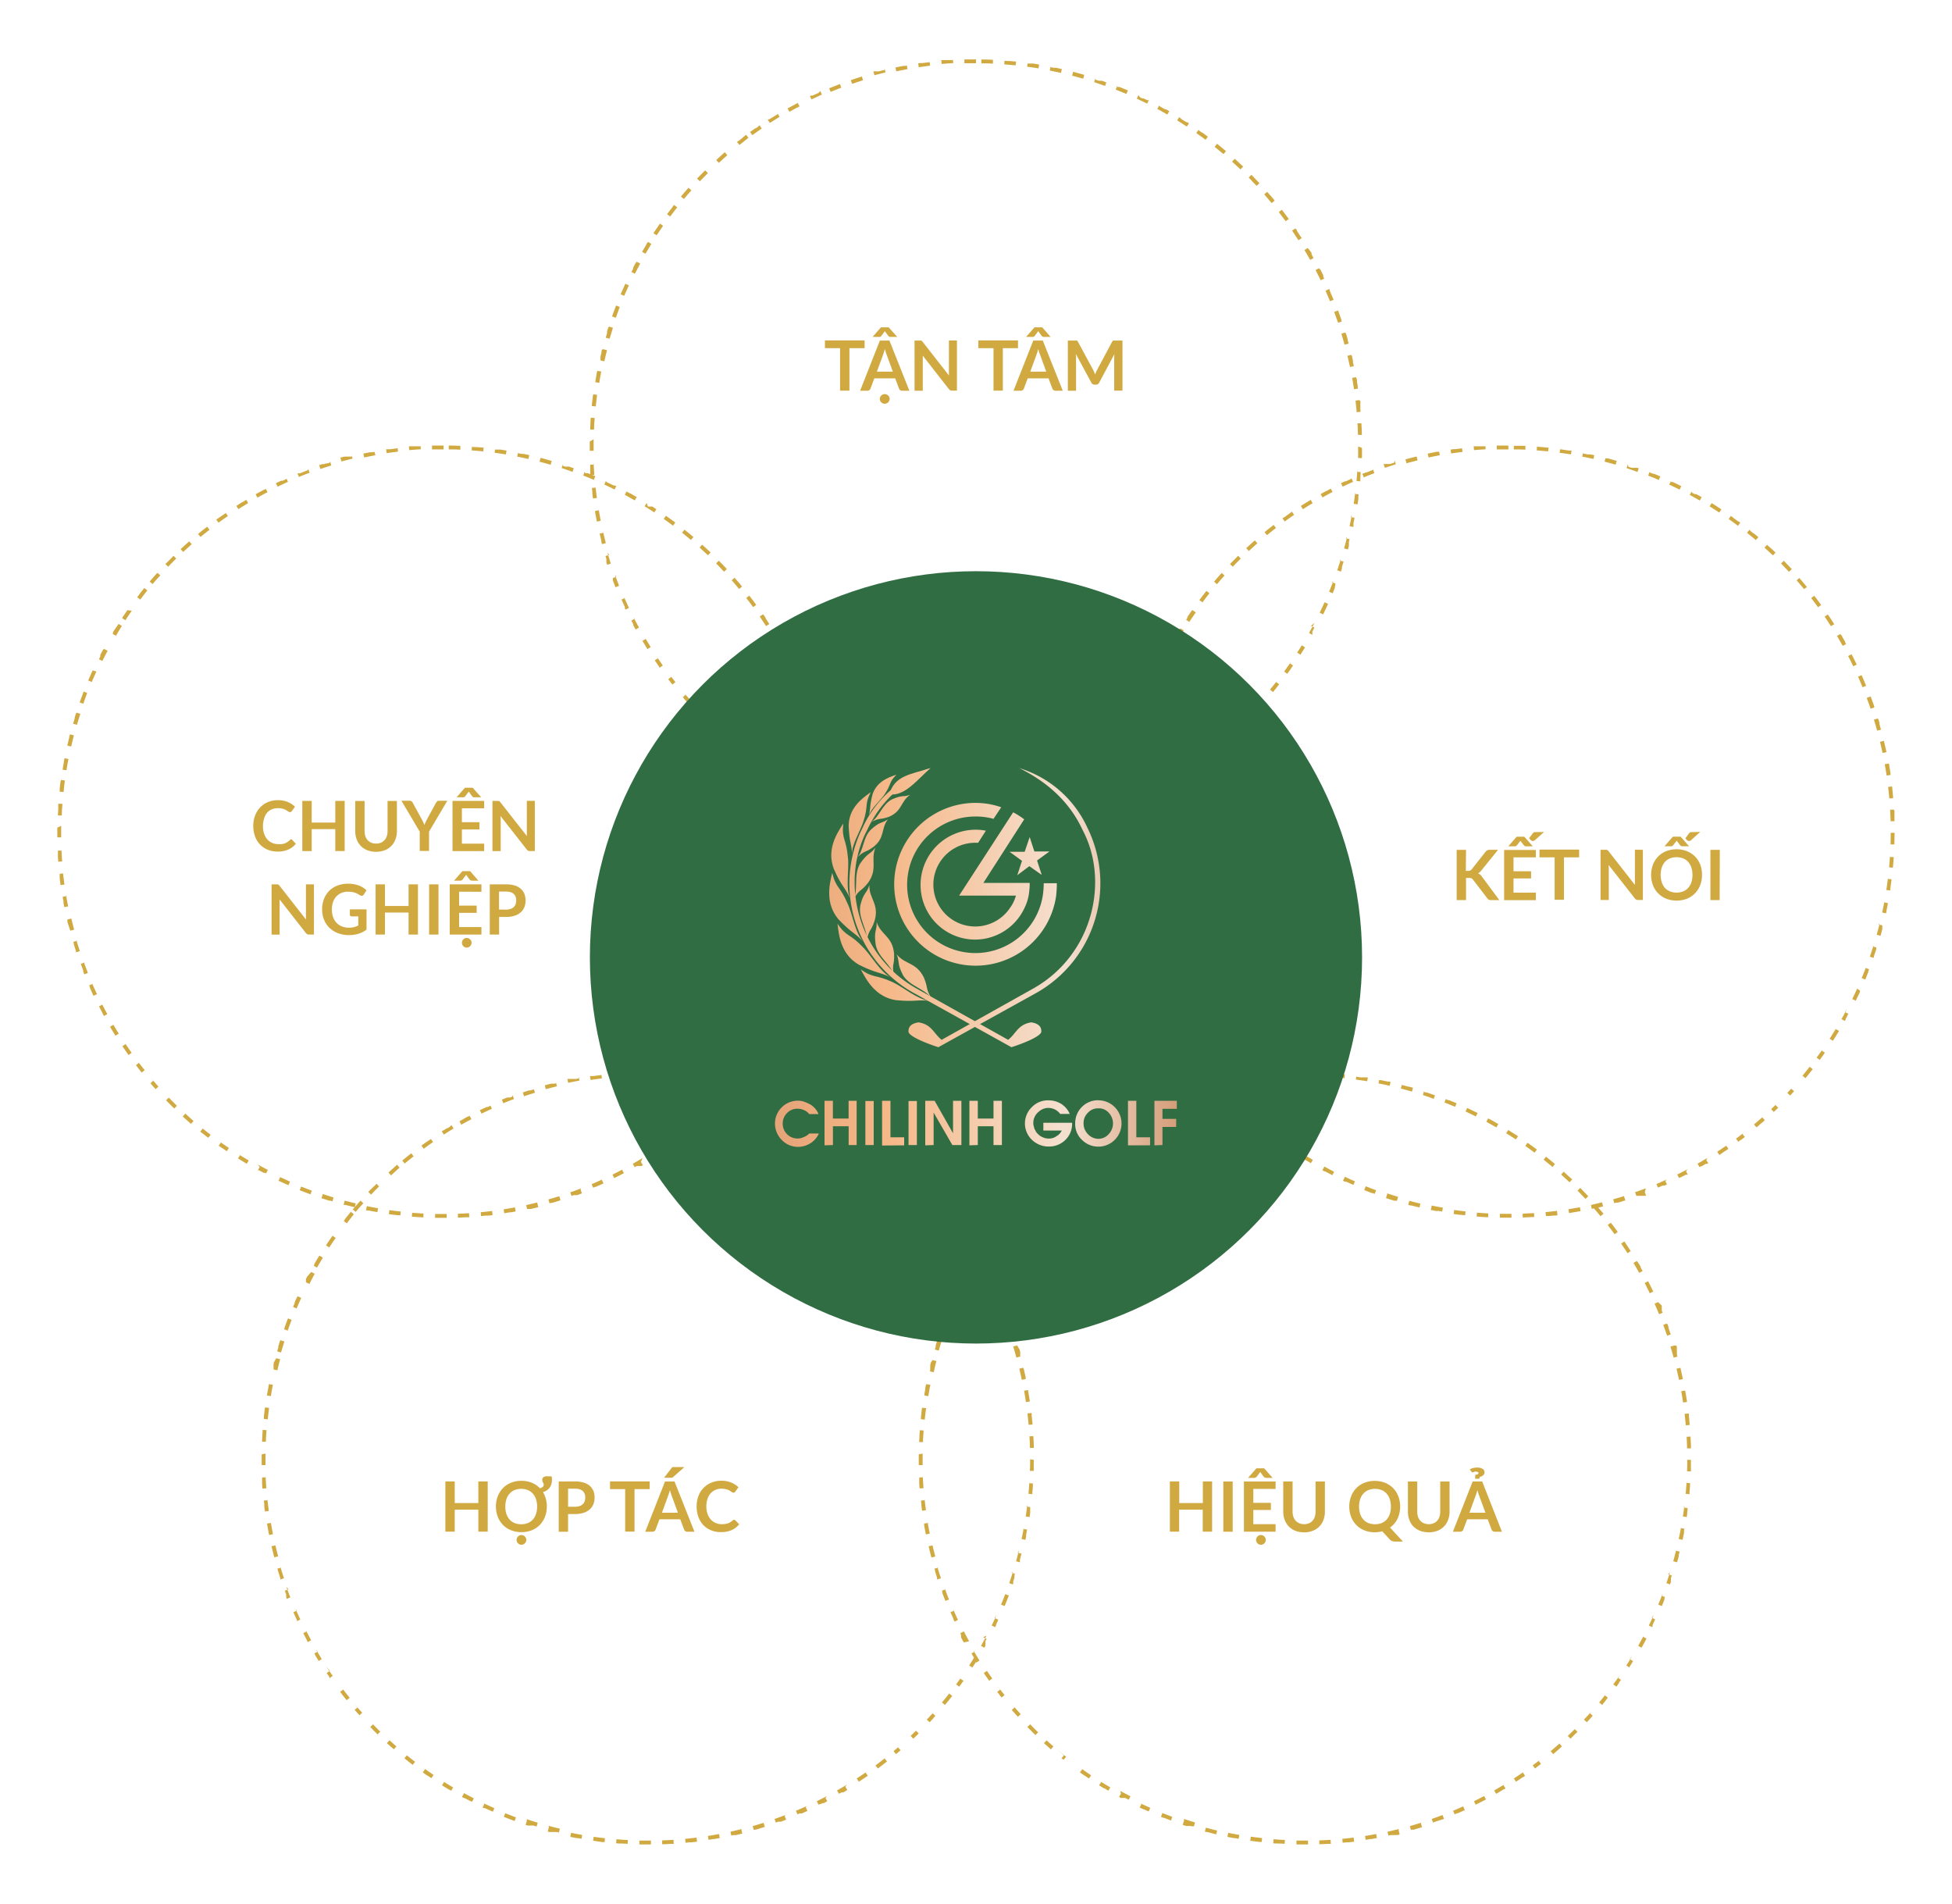 <svg xmlns="http://www.w3.org/2000/svg" xmlns:xlink="http://www.w3.org/1999/xlink" id="Layer_1" data-name="Layer 1" viewBox="0 0 505.57 493.04"><defs><style>.cls-1{fill:#d1a941;}.cls-2{fill:#316d43;}.cls-3,.cls-4,.cls-5{fill-rule:evenodd;}.cls-3{fill:url(#linear-gradient);}.cls-4{fill:url(#linear-gradient-3);}.cls-5{fill:url(#linear-gradient-5);}.cls-6{fill:url(#linear-gradient-6);}</style><linearGradient id="linear-gradient" x1="159.68" y1="518.7" x2="338.6" y2="518.7" gradientTransform="matrix(1, 0, 0, -1, 0, 753.74)" gradientUnits="userSpaceOnUse"><stop offset="0" stop-color="#804e2c"></stop><stop offset="0.17" stop-color="#e09d72"></stop><stop offset="0.39" stop-color="#f5b888"></stop><stop offset="0.65" stop-color="#f5e0d0"></stop><stop offset="0.88" stop-color="#c88256"></stop><stop offset="1" stop-color="#804e2c"></stop></linearGradient><linearGradient id="linear-gradient-3" x1="159.68" y1="524.71" x2="338.6" y2="524.71" xlink:href="#linear-gradient"></linearGradient><linearGradient id="linear-gradient-5" x1="159.68" y1="524.68" x2="338.6" y2="524.68" xlink:href="#linear-gradient"></linearGradient><linearGradient id="linear-gradient-6" x1="159.68" y1="462.83" x2="338.6" y2="462.83" xlink:href="#linear-gradient"></linearGradient></defs><path class="cls-1" d="M252.78,15.38h-3l0,1c1,0,2,0,3,0v-1Zm-6,.18-.3,0H244.3l-.51,0,.09,1c1-.09,2-.17,3-.22l-.06-1Zm-6,.53-1.89.24h-.13l-.09,0h-.4l-.46.07.15,1c1-.15,2-.28,2.94-.4l-.12-1Zm-5.93.89-.49.09h-.3l-.14,0h0l-2,.4.21,1c1-.21,1.94-.4,2.91-.58l-.17-1ZM229,18.22h0l-.1,0h-.16l-.08,0h-.05l-1,.26h-.09l-.09,0h-.14l0,0h-.37l-.11,0h-.08l-.11,0h-.11l-.1,0h-.2l.26,1c.95-.26,1.92-.51,2.87-.74l-.23-1Zm-5.78,1.6c-1,.3-1.91.61-2.86.93l.33.95c.93-.32,1.88-.63,2.82-.92l-.29-1Zm-5.68,1.94c-.94.36-1.87.72-2.79,1.1l.38.93c.91-.38,1.84-.74,2.76-1.09l-.35-.94ZM212,24.05l-1.49.68h0l0,0h0l-.08,0h0l0,0h-.1l0,0h-.15l0,0h0l0,0h0l0,0h0l-.13.06h0l0,0h0l-.1.05h0l0,0h0l0,0h0l-.09,0h-.12l0,0h0l.44.9c.88-.43,1.79-.85,2.69-1.25l-.41-.91Zm-5.4,2.61h0c-.88.46-1.75.93-2.62,1.42l.49.87c.86-.48,1.74-1,2.61-1.41l-.46-.89Zm-5.23,2.93-2,1.22h0l-.12.08h0l0,0h0l0,0h0l-.08,0H199l-.07.05h0l0,0h0l-.08.05.54.84c.83-.54,1.68-1.06,2.52-1.57l-.51-.86Zm-5.05,3.24-.58.4h0l0,0h0l0,0h0l0,0h0l0,0h-.05v0l-.08,0h0l0,0h0l0,0h0l-.12.08h0l-1.07.76h0l0,0,0,0h0l0,0h0l0,0h0l-.15.11.59.81c.8-.59,1.61-1.16,2.43-1.72l-.57-.83Zm-4.84,3.54h0l0,0h0l0,0h0l0,0h0l0,0h0l0,0h0l0,0h0l0,0h0v0h0v0h0l0,0,0,0h0l0,0h0l-.08.06h0l0,0h0l-.07.06h0l0,0h0l0,0h0l0,0h0l0,0h-.05l0,0,0,0v0h0v0h0v0l0,0h0l0,0h0v0h0l0,0h0l0,0h0l0,0h0l0,0h0l0,0h0l0,0h0l0,0h0l0,0h0l0,0h0l0,0h0l0,0h0l0,0h0l0,0h0l0,0h-.05l0,0h0v0h0l0,0h0l-.07.06h0l0,0h0l-.27.22.64.77c.76-.63,1.54-1.25,2.32-1.86l-.61-.79Zm-4.63,3.82h0l0,0h0v0l0,0,0,0h0l0,0h0l0,0h0l0,0h0l0,0h0l0,0h0l-.1.1h0l0,0h0l-.1.09h0l0,0h0l-.41.38h0l-.1.09h0l0,0h0l-.1.1h0l0,0h0l-.11.09h0l0,0h0l0,0h0l-.06.06h0l0,0h0l0,0h0l-.06.06h0l0,0h0l0,0h0l-.07.06h0l0,0h0l0,0h0l-.07.06h0l0,0h0l0,0h0l-.07.07h0l0,0h0l-.1.09h0l.68.73c.72-.67,1.46-1.34,2.2-2l-.66-.75Zm-4.39,4.09,0,0h0c-.53.53-1.05,1.06-1.57,1.6h0l0,0h0l0,0,0,0h0l0,0v0l0,0h0c-.11.13-.23.25-.35.37l.72.69c.68-.71,1.38-1.42,2.08-2.12l-.7-.71Zm-4.14,4.35-.51.57h0l-.12.14h0l-.12.14h0c-.41.46-.81.93-1.21,1.4l.77.65c.63-.76,1.29-1.51,1.95-2.24l-.75-.67Zm-3.87,4.58-.15.2h0l-.07.08h0l0,0h0v0l0,0h0l0,.07h0l0,0h0c-.49.63-1,1.26-1.45,1.9l.8.6c.59-.79,1.2-1.59,1.82-2.36l-.79-.62ZM170.86,58c-.51.73-1,1.47-1.52,2.22h0l0,0v0l0,0h0l-.1.16.83.55c.54-.83,1.1-1.65,1.67-2.46l-.82-.57Zm-3.29,5c-.07.1-.13.2-.19.3h0l0,0h0v0h0l0,0h0v.06l0,0h0v0h0l0,0h0l0,0h0l0,0h0l-.07.12h0l0,0h0c-.34.58-.68,1.15-1,1.74l.87.49c.49-.85,1-1.71,1.52-2.55l-.86-.52Zm-3,5.2c-.18.34-.36.68-.53,1h0v0h0l0,0h0l-.05.09h0l0,0h0l0,0h0l0,.09h0v.1l0,0h0l0,0h0v0h0v0h0l0,.08h0l0,0h0l0,0h0l-.06.12h0c-.13.25-.26.5-.38.75l.89.45c.44-.88.9-1.77,1.37-2.64l-.89-.47ZM161.9,73.6c-.38.82-.74,1.65-1.1,2.48h0l0,0h0l-.05.13h0v0h0l0,0h0l.92.39c.38-.9.79-1.82,1.2-2.71l-.91-.42Zm-2.34,5.52c-.36.93-.71,1.87-1.05,2.81l1,.34c.32-.93.67-1.87,1-2.78l-.93-.37Zm-2,5.66-.33,1h0v0h0l0,.1h0v.13l0,.08v.11h0l0,.08h0v0h0l0,0h0c-.11.39-.23.78-.34,1.17l1,.27c.27-.94.56-1.9.86-2.84l-.95-.3Zm-1.66,5.76-.12.48h0v.14h0v0h0v.08h0v0h0l0,.09h0v0h0v0h0c-.08.35-.17.7-.25,1h0v0h0l0,.13h0v0h0v0h0l0,.08h0V93h0v.24h0l0,.1h0v0h0v0l1,.22c.21-1,.45-1.94.69-2.89l-1-.25Zm-1.31,5.86-.12.66h0v0h0v.11h0v0h0v0h0v0h0c-.09.51-.18,1-.26,1.52h0v0h0v0h0v.12h0v0h0v0h0l0,.17,1,.16c.15-1,.33-2,.51-2.93l-1-.18Zm-1,5.92c-.11.8-.2,1.6-.29,2.4h0v0h0v0h0v0h0v.1h0v.2h0v.12h0l1,.1c.1-1,.21-2,.34-3l-1-.13Zm-.6,6-.06.86h0v0h0v.16h0v.08h0v.09h0c0,.58-.06,1.15-.08,1.73l1,0c0-1,.1-2,.17-3l-1-.07Zm-.24,6c0,.26,0,.52,0,.78h0v0h0v.08h0v0h0v.06h0v0h0v0h0v0h0v0h0v0h0v0h0v.07h0v0h0v.09h0v0h0v0h0v0h0c0,.44,0,.89,0,1.33h0v0h1c0-.63,0-1.26,0-1.89,0-.36,0-.73,0-1.09Zm1.11,6-1,0v.16h0v0h0v0h0v.15h0v0h0v.08h0V121h0v.7h0v.12h0v0h0v0h0v.1h0v0h0v0h0v0h0v.15h0v0h0c0,.32,0,.64.07,1l1-.08c-.08-1-.14-2-.19-3Zm.46,5.93-1,.1c0,.31.07.63.1.94h0v0h0l0,.14h0v.08h0v0h0v0h0v.19h0l0,.11h0v0h0v0h0c.05.43.11.86.17,1.28l1-.14c-.14-1-.26-2-.37-2.94Zm.82,5.88-1,.17,0,.22h0v0h0v.16h0v0h0v0h0v0h0c.14.79.29,1.59.45,2.38l1-.2c-.2-1-.38-2-.54-2.92Zm1.17,5.82-1,.23c.14.59.28,1.18.43,1.77h0v0h0l0,.09h0v.13h0v.07h0v0h0v0h0v0h0c.06.22.12.44.17.66l1-.26c-.25-1-.49-1.92-.71-2.88Zm1.51,5.74-1,.29c.08.25.16.51.23.76h0v0h0v0h0v0h0v0h0V145h0v.17h0l0,.1h0v0h0v0h0l0,.14h0v0h0v0h0l0,.1h0v0h0v0h0v0h0v.11h0v0h0v0h0v0h0v0h0v0h0l.2.62.95-.31c-.31-.94-.61-1.89-.89-2.84Zm1.86,5.64-.94.34,0,.09h0v.05h0l0,.08h0v0h0l0,0h0v0h0v0h0v.15l0,.05h0v0h0v0h0v0h0l0,.1h0v0h0l0,0h0l0,.14h0v0h0l.07.18h0l.6,1.55.93-.37c-.36-.92-.72-1.85-1.06-2.78Zm2.2,5.52-.91.4c.27.62.54,1.24.83,1.86h0v0h0l.05.1h0v.26h0l0,.08h0l0,0h0l0,0h0c.05.1.1.2.14.3l.91-.42c-.42-.9-.83-1.81-1.23-2.71Zm2.53,5.37-.89.46.51,1h0v0h0v0h0l0,0h0l0,0v.06h0v0l0,.08h0l0,0h0l0,0h0l0,.09h0l0,0h0l.59,1.09.87-.48c-.47-.86-.93-1.75-1.38-2.63Zm2.85,5.22-.87.5c.37.62.73,1.23,1.1,1.83h0v0h0l.07.12h0v0h0v0h0l0,0h0v0l0,0v0h0l0,0h0l0,0h0l0,0h0l0,0h0l.07.12h0l.05.08.85-.53c-.53-.84-1-1.69-1.54-2.54Zm3.15,5-.83.55c.38.58.77,1.14,1.16,1.7h0l0,0h0l0,0h0l0,0h0l0,0h0v0h0l0,0h0l0,0v0l0,0v0h0v0h0l0,0h0l0,.05h0l0,0h0v0h0l.06.08h0l0,0h0v0h0l.06.08h0l.81-.58c-.57-.8-1.14-1.62-1.69-2.44Zm3.45,4.83-.79.61.15.2h0l.09.12h0l0,0h0l0,0h0l.06.07h0v0l0,0h0l0,0,0,0v0h0l0,0v0h0l0,0v0l0,0h0l0,0v0l0,0h0l0,0h0l0,0h0l0,0h0v0h0l0,0h0l0,0h0l0,0h0l0,0h0l0,0h0l0,0h0l0,0h0l0,0h0l.06.07h0l0,0h0l0,0h0l.08.11h0l0,0h0l.65.81.77-.63q-.93-1.16-1.83-2.34Zm3.73,4.62-.75.65.76.89h0l0,0h0l0,0h0l0,0h0l0,0h0l0,0h0l0,0h0l0,0,0,0h0v0h0l0,0h0l.07.08h0l0,0h0l0,0h0c.27.3.53.6.8.89l.74-.67c-.66-.73-1.32-1.48-2-2.23Zm4,4.39-.72.7.44.45h0l0,0h0l.07.08h0l0,0h0v0h0l0,0h0l0,0v0h0l0,0h0l0,0h0l0,0h0l0,0h0l0,0h0l0,0h0l0,0h0l0,0h0l0,0h0l0,0h0l.06.06h0l0,0h0l.09.09h0l0,0h0l0,0h0l.06.06h0l0,0h0l0,0h0l0,0h0l0,0h0l0,0h0l0,0h0l0,0h0l0,0h0l0,0h0l0,0h0l0,0,0,0h0l0,0h0l0,0h0l.1.1h0l.22.21.69-.71c-.7-.69-1.41-1.4-2.09-2.11Zm4.25,4.15-.67.73.71.65h0l0,0h0l0,0h0l.07.07h0l0,0h0l0,0h0l.06.05,0,0h0l0,0h0v0h0l0,0h0v0h0l0,0h0l0,0h0l0,0h0l0,0h0l0,0h0l0,0h0l0,0h0l0,0h0l.78.68.65-.76c-.75-.64-1.49-1.31-2.22-2Zm4.5,3.88-.63.77c.77.63,1.56,1.25,2.35,1.86l.61-.79c-.78-.6-1.57-1.22-2.33-1.84Zm4.72,3.6-.59.82c.54.39,1.08.77,1.63,1.14h0l0,0h0l.12.08h0l0,0h0l.05,0h.06l0,0h.05l0,0h0l0,0h.05l0,0h0l0,0h0l0,0h0l0,0h0l.16.11.55-.83c-.81-.55-1.63-1.12-2.43-1.7Zm4.92,3.32-.53.85.16.1h0l0,0h0l0,0h0l0,0h.05l0,0h.07l0,0h0l0,0h0l0,0h0c.67.42,1.35.83,2,1.23l.51-.86c-.85-.5-1.7-1-2.54-1.55Zm5.12,3-.48.88h0l0,0h0l.12.06h0l0,0h0l0,0h.13l0,0h.14l.1.05h0l.12.07h0l.16.08h0l.16.09h0l0,0h0l.13.07h0l0,0h0l.09,0h0l0,0h0l0,0h0l0,0h0l.05,0h.13l0,0h.15l0,0h0l0,0h0l0,0h0l0,0h0l.08,0h0l0,0h0l.38.19.45-.89c-.88-.45-1.76-.92-2.62-1.39Zm5.29,2.7-.43.91.25.12h.11l0,0h.12c.73.34,1.46.68,2.21,1l.4-.92c-.9-.39-1.81-.81-2.7-1.23Zm5.44,2.38-.38.93.11.05h.25l0,0h0l.08,0h0l0,0h0l0,0h0l.7.27h0l0,0h0l.13.05H217l0,0h0l0,0h.18l0,0h.33l.09,0h.09l.13,0h0l.14.05h.08l.1,0h0l.35-.94c-.93-.34-1.86-.7-2.77-1.07Zm5.57,2-.32,1,1.14.37h.29l1.43.45.29-1c-.94-.29-1.89-.59-2.83-.9Zm5.69,1.71-.26,1c1,.26,1.93.51,2.91.73l.23-1c-1-.22-1.93-.47-2.88-.72Zm5.78,1.36-.2,1,.41.08h.34c.73.14,1.46.28,2.2.4l.17-1c-1-.17-2-.36-2.92-.55Zm5.85,1-.14,1c.78.11,1.57.21,2.35.3h.26l.37,0,.11-1c-1-.11-2-.23-2.95-.37Zm5.9.65-.08,1,.75.06h.84l1.41.08,0-1c-1-.05-2-.12-3-.2Zm5.94.31,0,1h3v-1h-.8l-2.17,0Zm8.91-.2q-1.49.09-3,.15l0,1h.28l1.59-.08h.63l.49,0-.06-1Zm5.91-.58c-1,.13-2,.24-2.95.33l.09,1,1.1-.12h.58l1.3-.16-.12-1Zm5.86-.93c-1,.19-2,.36-2.92.51l.15,1,1.38-.23h.15l1.43-.25-.19-1Zm5.8-1.28c-.95.25-1.92.48-2.89.69l.22,1,.32-.07h.05l.13,0h.34l.1,0h.08l1.73-.41h0l.14,0h0l-.25-1Zm5.71-1.62c-.93.3-1.89.58-2.84.85l.28,1,.26-.08h.25l1.44-.43h0l.09,0h.12l.67-.21-.31-.95Zm5.61-2c-.92.35-1.86.7-2.79,1l.33.94.62-.22h0l0,0h.05l0,0h.14l.08,0h.1l0,0h.18l0,0h.13l.09,0h.09l1.18-.45-.36-.93Zm5.47-2.31c-.9.41-1.81.82-2.72,1.2l.39.92.52-.22h0l0,0h0l0,0h0l.08,0h.09l0,0h0l0,0h.11l.09,0h0l0,0h0l.13-.06h0l1.44-.65-.42-.91Zm5.33-2.63c-.87.47-1.76.92-2.65,1.36l.45.9.33-.17h0l0,0h0l0,0h0l0,0h.11l.09,0h0l0,0h0l0,0h0l.16-.08h0l.14-.07h0l0,0h0l.17-.08h0l.09-.05h0l0,0h0l0,0h0l0,0h0l0,0h.11l0,0h0l0,0h0l0,0h0l.91-.48-.47-.89Zm5.15-2.94c-.84.51-1.7,1-2.55,1.51l.49.87,0,0h0l0,0h0l0,0h0l0,0h.07l0,0h0l.12-.07h0c.74-.43,1.47-.86,2.19-1.31l-.52-.85Zm5-3.25c-.8.56-1.63,1.12-2.46,1.66l.55.84c.69-.45,1.38-.92,2.06-1.39h0l0,0h0l.08-.05h0l0,0h.07l.21-.15-.58-.82Zm4.77-3.54c-.77.61-1.56,1.22-2.35,1.8l.59.81c.8-.6,1.6-1.21,2.38-1.83l-.62-.78Zm4.55-3.82c-.73.66-1.49,1.31-2.24,1.94l.64.77c.7-.59,1.39-1.18,2.07-1.79h0l0,0h0l0,0h0l0,0h0l0,0h0l0,0-.67-.75Zm4.31-4.08c-.69.69-1.41,1.39-2.12,2.07l.69.73c.69-.67,1.38-1.34,2.06-2h0v0h0l0,0h0l-.71-.7Zm4.07-4.34c-.66.74-1.33,1.48-2,2.2l.73.68.56-.6h0l0,0h0l0,0h0l0,0,0,0h0v0h0v0h0l0,0h0l0,0h0l0,0h0l0,0h0l0,0h0l.06-.07h0l0,0h0l.1-.1h0c.31-.35.63-.69.94-1.05l-.75-.66Zm3.79-4.57c-.6.78-1.23,1.56-1.86,2.32l.77.64.41-.51h0l0,0h0l0,0h0l0,0h0l0,0h0l0,0v0h0v0l0,0h0l0,0h0l0,0h0l1.18-1.49-.79-.62Zm3.52-4.78c-.56.81-1.14,1.62-1.72,2.42l.8.59.08-.11h0l0,0h0v0h0l0,0v0h0l0,0h0l0,0h0c.47-.64.94-1.29,1.39-2h0l0,0h0l0,0h0l0-.06h0l0,0h0l-.82-.57Zm3.22-5c-.51.84-1,1.69-1.57,2.52l.84.54.32-.5h0l0,0h0l0,0v0h0l0,0h0l0,0h0l0,0h0l0,0h0l.05-.08h0l0,0h0l.1-.16h0l.1-.15h0l0,0h0l.05-.07h0l0,0h0v0h0l0,0h0l0,0h0l0,0h0v0h0l.05-.08h0l0,0h0c.18-.29.35-.58.53-.86l-.86-.52Zm2.92-5.17c-.46.87-.93,1.75-1.42,2.61l.87.49v0h0v-.08l0,0v-.1h0l0,0v-.1l0,0v0l0,0V164l0,0h0l0,0v-.05h0l0,0v0l0,0v0h0v0h0l0,0h0l0,0h0v-.08l0,0v-.08h0v0h0l0,0h0v0h0v-.1l0,0v-.08h0v0l0-.05h0v0h0v-.06h0l.05-.1h0v0h0l.48-.89-.89-.46Zm2.6-5.34c-.4.9-.82,1.8-1.26,2.69l.9.44c.44-.9.87-1.81,1.28-2.72l-.92-.41Zm2.28-5.49c-.35.92-.72,1.85-1.1,2.76l.93.39c.19-.46.38-.93.56-1.39h0l0,0h0v0h0v0h0l0,0V152l0-.09h0v0h0v0h0l.05-.13h0v0h0l.05-.14h0l0,0h0v0h0l0-.09v-.12l0-.08h0v0h0l.09-.22-.94-.36Zm1.94-5.61c-.29.94-.61,1.89-.93,2.82l.95.33v0h0l0,0h0v0h0c.07-.2.14-.39.2-.58h0l.06-.18h0v0h0l0-.09h0v0h0v-.13h0v-.13h0l0-.1h0v0h0c.15-.45.29-.91.44-1.36l-1-.3Zm1.6-5.72c-.24,1-.49,1.92-.76,2.87l1,.27.24-.88h0v0h0l0-.15h0v0h0v0h0v0h0l0-.06h0V141h0v-.13h0v-.13h0v-.12h0v0h0v-.19h0l0-.1h0v0h0l.18-.71-1-.24Zm1.25-5.8c-.18,1-.38,1.94-.58,2.91l1,.21v0h0v0h0v0h0v0h0v-.06h0v-.24h0v0h0v-.08h0v0h0v0h0v0h0v-.08h0v0h0v-.09h0v-.32h0l0-.06h0v0h0v0h0v0h0c.1-.49.19-1,.28-1.46l-1-.18Zm.9-5.88c-.12,1-.26,2-.41,3l1,.15c.07-.46.13-.91.2-1.37h0v0h0l0-.15h0v0h0v0h0v0h0l0-.1h0v-.14h0v0h0v0h0v-.08h0v0h0v-.1h0v0h0v-.05h0c0-.2.05-.4.08-.6l-1-.13Zm.54-5.91c-.06,1-.14,2-.23,3l1,.09v-.11h0v-.15h0v0h0v0h0v0h0v0h0l0-.19h0v0h0l0-.18h0v0h0v0h0v0h0v-.09h0v0h0v-.14h0v-.06h0v0h0v0h0v0h0c0-.49.07-1,.1-1.48l-1-.06Zm.19-5.94c0,1,0,2,0,3l1,0c0-.11,0-.21,0-.31h0v0h0v0h0v0h0v-.15h0v0h0v0h0v0h0v-.16h0v0h0v0h0c0-.68,0-1.36,0-2Zm.84-6-1,0c.06,1,.1,2,.13,3l1,0v0h0v-.1h0v0h0c0-.93-.07-1.87-.12-2.79Zm-.51-6-1,.12c.12,1,.22,2,.3,3l1-.09c0-.18,0-.37-.05-.56h0v0h0v0h0v-.09h0v-.08h0v-.09h0V105h0v-.09h0v-.12h0v-.59h0v0h0v0h0v0h0c0-.11,0-.23,0-.35Zm-.87-5.94-1,.18c.17,1,.33,2,.48,2.93l1-.14c0-.1,0-.21-.05-.31h0v0h0l0-.14v-.11h0v0h0v0h0v0h0v0h0v0h0l0-.14h0v0h0c-.06-.38-.12-.77-.19-1.15h0v0h0l0-.13h0v0h0v0h0v0h0v0h0v-.1h0v0h0v0h0v-.12h0v0h0v-.07ZM350,91.89l-1,.24c.23,1,.45,1.93.65,2.89l1-.2c-.08-.35-.15-.69-.23-1h0v0h0v0h0l0-.1h0v0h0v-.1h0v0h0v-.08h0v0h0l0-.14h0c-.07-.29-.14-.58-.2-.86h0l0,0h0v0h0l0-.08h0v0h0v-.09h0v0Zm-1.58-5.79-1,.3c.29.94.57,1.9.83,2.85l1-.26h0v0h0v0h0v-.06h0v0h0v0h0l0-.14h0c-.08-.27-.16-.54-.23-.82h0v0h0v0h0l0-.09v-.15h0v0h0v0h0v0h0l-.36-1.21Zm-1.93-5.68-.93.35c.34.93.68,1.87,1,2.8l.95-.32c0-.1-.07-.21-.11-.31h0V82.8h0l0-.07h0v0h0v0h0c-.25-.74-.52-1.49-.8-2.23Zm-2.26-5.55-.92.4c.4.91.79,1.82,1.17,2.74l.92-.38c-.32-.8-.66-1.59-1-2.37h0l0,0h0l0,0h0l0,0h0l0,0V75h0l-.05-.12Zm-2.6-5.41-.89.46c.45.88.9,1.77,1.33,2.66l.9-.44-.24-.5h0v0h0l0,0h0l0,0h0l0,0h0l0,0v-.06l0,0h0v-.12l0,0h0v-.11h0l0-.08h0l0,0h0l0,0h0l-.72-1.42Zm-2.92-5.24-.86.51c.51.85,1,1.71,1.49,2.57l.87-.48-.31-.56h0l0,0h0l-.06-.1h0v0h0v0h0v0h0l0,0v0h0v-.08l0,0h0l0,0h0l0,0h0l0,0h0v0h0l0,0h0l0,0h0v0h0l0,0h0l-.05-.08h0l0,0h0l-.07-.12h0l0,0h0l0,0h0l0-.08h0l0,0h0l0,0h0l-.05-.08h0l0,0h0v0h0l0-.07h0v0h0l0,0h0l0,0h0l0,0v-.1h0l0-.09h0l0,0h0l-.11-.18Zm-3.23-5.06-.82.56c.55.82,1.1,1.65,1.63,2.48l.85-.53c-.39-.62-.79-1.22-1.19-1.82h0l-.08-.11h0l0,0h0l0,0h0l0,0v0l0,0h0V59.5l0,0h0l0,0v0h0l0,0h0l0,0h0l0,0h0l0,0h0l0,0h0l0,0ZM332,54.31l-.79.61c.6.78,1.2,1.58,1.78,2.37l.81-.58-.39-.53h0l0,0h0l0,0h0l-.05-.07h0l0,0h0l0,0h0l0,0h0l0,0h0v0h0v0l0,0h0l0,0v0l0,0h0v0l0,0h0l0,0v0l0,0h0v0l0,0v0h0l0,0v0h0l0,0v0l0,0h0l0,0h0v0h0l0,0v0l0,0h0l0,0h0l0,0h0l0,0h0l0,0h0l0,0h0l0,0h0l0,0h0l-.08-.11h0l0,0h0c-.11-.15-.22-.3-.34-.44Zm-3.81-4.64-.75.66c.65.74,1.29,1.5,1.92,2.26l.77-.63-.1-.13h0l0,0h0l0,0h0l-.05-.05h0l0,0h0v0h0l0,0h0l0,0h0l0,0v0h0l0,0h0l0,0h0l0,0h0l0,0h0l0,0h0l0-.06h0l0,0h0l0,0h0l-.06-.07h0l0,0h0l-.12-.14h0l-.36-.43h0l-.09-.11h0l0,0h0l0,0h0l-.06-.07h0l0,0h0l0,0h0l0,0h0l0,0h0v0h0v0h0l-.07-.07h0l0,0h0l-.24-.27Zm-4.07-4.4-.72.7c.69.7,1.38,1.43,2.05,2.15l.74-.68c-.13-.13-.25-.27-.37-.4h0l0,0h0l0,0h0l0,0,0,0h0l0,0v0l0,0h0l-.87-.91h0l0,0h0l0,0h0l0,0h0v0h0l-.5-.52Zm-4.34-4.15-.67.74c.74.66,1.47,1.34,2.18,2l.69-.72c-.44-.42-.88-.84-1.33-1.25h0l0,0h0l0,0h0l-.06-.06h0l0,0v0h0v0h0l0,0h0l0,0h0l0,0h0c-.18-.17-.35-.33-.54-.49Zm-4.57-3.89-.62.79c.77.61,1.54,1.25,2.29,1.88l.65-.76-1.29-1.08h0l0,0h0l0,0h0l0,0h0l0,0h0l-.86-.7Zm-4.79-3.6-.58.82c.81.56,1.61,1.15,2.4,1.75l.6-.8c-.4-.31-.81-.61-1.22-.91h0l-.15-.11h0l0,0h0l-.08-.06h0l0,0h-.07v0l0,0h0l0,0h-.05l0,0h0l0,0h0l0,0h0l0,0h0l-.53-.38Zm-5-3.31-.53.85c.84.52,1.68,1.06,2.5,1.6l.55-.83-.39-.26h0l0,0h0l-.08,0h0l0,0h0l0,0h0l-.07-.05h0l0,0h0l0,0h0l0,0h0l0,0h0l0,0h0l0,0h0l0,0h-.07l-.07-.05h-.09l-.08-.05h0l0,0h0l-.09-.06h0l0,0h0l-.15-.1h0l0,0h0l-.13-.08h0l-.16-.1h0l0,0h0l-.13-.08h0l0,0h0l-.09-.06h0l0,0h0l0,0h0l0,0h-.07l0,0Zm-5.2-3-.47.88c.87.47,1.74,1,2.59,1.45l.5-.86-.73-.42h0l-.12-.07h-.09l0,0h-.15l0,0h0l0,0h0l0,0h0l0,0h0l-.09-.05h0l0,0h0l0,0h0l-.09-.05h0l0,0h0l-1.05-.58Zm-5.36-2.69-.42.91c.89.42,1.79.85,2.67,1.29l.45-.89,0,0h-.09l-.08,0h0l0,0h0l0,0h0l0,0h0l-.09,0h0l0,0h0l0,0h0l-.08,0h0l0,0h-.05l-.12-.06h0l-.16-.08h0l-.05,0h0l-.33-.16h0l-.17-.08h0l-.17-.08h-.05l-.08,0h0l0,0h-.05l0,0h0l0,0h-.14l-.05,0h0l0,0h0l-.45-.21Zm-5.52-2.36-.36.93c.92.37,1.84.74,2.75,1.13l.39-.92c-.71-.3-1.42-.6-2.14-.88h0l-.1,0h-.28l0,0h0l-.09,0h0l-.09,0Zm-5.64-2-.31,1c.94.31,1.88.63,2.81,1l.34-.94-1-.36h0l-.17-.06h-.1l-.08,0h-.51l-.1,0h0l-.82-.27Zm-5.76-1.68-.25,1c.95.25,1.91.51,2.86.79l.28-1c-1-.28-1.92-.55-2.89-.8Zm-5.85-1.32-.2,1c1,.19,1.95.39,2.91.61l.22-1-1.44-.32h-.08l-.11,0H273l-1-.19Zm-5.92-1-.14,1c1,.13,2,.27,2.94.43l.16-1-1.57-.25h-.09l-.09,0h-1.12l-.09,0Zm-6-.61-.07,1c1,.07,2,.16,2.95.26l.11-1h-.35l-1.3-.12h0l-.16,0H261l-.84-.06Zm-6-.26,0,1c1,0,2,0,3,.08l0-1-1.8-.07h-1.19Z"></path><path class="cls-1" d="M390.67,115.38h-2.53l-.47,0,0,1c1,0,2,0,3,0v-1Zm-6,.18-.3,0h-2.18l-.51,0,.09,1c1-.09,2-.17,3-.22l-.06-1Zm-6,.53-1.7.22h-.54l-.73.11.14,1c1-.15,2-.28,2.95-.4l-.12-1Zm-5.93.89-.26,0h-.3c-.8.15-1.6.31-2.39.48l.21,1c1-.21,1.94-.4,2.91-.58l-.17-1Zm-5.87,1.24h0c-1,.23-1.91.48-2.86.74l.27,1c.95-.26,1.92-.51,2.87-.74l-.23-1Zm-5.79,1.6-1.05.33H360l-.1,0h-.47l0,0h0l-.09,0h0l0,0h0l-.13,0H359l-.09,0h-.13l0,0h-.17l0,0h-.13l-.12,0,.33,1c.93-.32,1.88-.63,2.82-.92l-.3-1Zm-5.67,1.94-1.43.56h-.15l0,0h0l0,0h0l-.91.36h0l0,0h0l0,0h-.09l.38.93c.91-.38,1.84-.74,2.76-1.09l-.35-.94Zm-5.55,2.29-1.3.59h0l0,0h0l-.1,0h-.14l0,0h0l0,0h0l0,0h0l-1,.48.44.9c.88-.43,1.79-.85,2.69-1.25l-.41-.91Zm-5.4,2.61-.83.44h0l0,0h0l-.12.07h0l0,0h0l0,0h0l-.08,0h0l0,0h0l0,0h0l-.12.07h0l-1.27.7.49.87c.86-.48,1.74-1,2.61-1.41l-.46-.89Zm-5.23,2.93-.18.11h0l-.16.1h0l0,0h0l-.12.08h0l-.16.09h0l-.13.07h0l-.13.07h0l0,0h0l-.13.08h0l0,0h0l-.13.08h0l0,0h0l-.12.08h0l0,0h0l-.16.1h0l-.89.57.54.84c.83-.54,1.68-1.06,2.52-1.57l-.51-.86Zm-5.05,3.24c-.46.32-.91.63-1.36,1h0l0,0h0l-.08.06h0l0,0h0l-.07.06h-.08l0,0h0l0,0,0,0h-.05l0,0h0l0,0h0l0,0h0l0,0h0l0,0h0l-.08.06h0l0,0h0l-.3.22.59.8q1.2-.87,2.43-1.71l-.57-.83Zm-4.85,3.54-.16.13h0l0,0h0l-.05,0h0l0,0h0l0,0h0l0,0h0l0,0h0l0,0h0l0,0h0l-.84.67h0l0,0h0l-.1.08h0l0,0h0l0,0h0l0,0h0v0h0l0,0h0l-.1.09h0l-.56.46.64.77c.76-.63,1.54-1.25,2.32-1.86l-.62-.79Zm-4.62,3.82,0,0h0l0,0h0l-.07.06h0l0,0h0l0,0h0l0,0h0l0,0h0l0,0h0l0,0h0c-.63.56-1.25,1.13-1.87,1.7h0l.69.73c.72-.67,1.46-1.35,2.2-2l-.66-.75Zm-4.39,4.09,0,0h0l0,0h0l0,0h0l0,0h0l0,0h0l-1.41,1.43h0l0,0h0l0,0h0l0,0h0v0l0,0h0l0,0h0l-.34.35.72.69c.68-.71,1.38-1.42,2.08-2.12l-.7-.71Zm-4.14,4.35-.11.12h0l0,0h0l0,0h0l0,0,0,0h0l0,0h0l0,0h0q-.74.81-1.44,1.65h0l0,0v0h0l-.06.07h0l-.13.15.77.65c.63-.76,1.29-1.51,1.95-2.24l-.75-.67Zm-3.87,4.58h0v0h0l0,0h0l0,0h0l0,0h0l0,0h0l-.09.11h0c-.53.68-1.06,1.36-1.58,2.06l.8.6c.59-.79,1.2-1.59,1.81-2.36l-.78-.62ZM308.75,158c-.41.58-.82,1.18-1.22,1.77h0l0,0h0l0,0h0l0,0h0l0,0V160h0l-.32.49.83.55c.54-.83,1.1-1.65,1.67-2.46l-.82-.57Zm-3.3,5-.39.64h0l0,0h0l-.07.12h0l0,0h0l-.57,1h0l0,0h0l0,.08h0l0,0h0l0,0h0l0,0h0l0,0h0l0,0v.06h0l-.07.12h0l-.15.27.87.49c.49-.85,1-1.71,1.52-2.55l-.86-.52Zm-3,5.2-.06.12h0l0,0h0v0h0v0h0l0,0h0l0,0v.1l0,0v.08h0v0h0v.06h0v.1l0,0v.15l0,0h0l0,0h0v0h0v0h0l0,0h0l0,0h0l0,0h0l0,0h0l-.07.12h0l0,0h0l-.61,1.21h0l0,0h0l.89.45c.44-.88.9-1.77,1.37-2.64l-.89-.47Zm-2.67,5.37c-.1.23-.21.45-.31.68h0l-.06.13h0v0h0v0h0v0h0l0,0h0v0h0v.06l0,.05h0v0l0,0h0v0h0l-.05.13h0l-.58,1.35.92.39c.38-.9.79-1.82,1.2-2.71l-.91-.42Zm-2.34,5.52c-.1.25-.19.5-.29.74h0V180h0l0,.06h0v0h0q-.36.93-.69,1.86l.94.34c.33-.93.68-1.87,1-2.78l-.93-.37Zm-2,5.66q-.3.91-.57,1.86h0v0h0v0h0l0,.1V187h0l0,0h0v0h0v0h0c-.06.18-.11.36-.16.54l1,.27c.27-.94.56-1.9.86-2.84l-.95-.3Zm-1.66,5.76c-.08.31-.16.62-.23.93h0v0h0v0h0l0,.1h0v.11h0v.05h0v.57h0v0h0v.06h0v.11h0l0,.1h0v0h0v0h0c0,.21-.09.41-.14.62l1,.22c.21-1,.45-1.94.69-2.89l-1-.25Zm-1.31,5.86c-.14.75-.28,1.5-.41,2.25h0v0h0v0h0v0h0v.05h0V199h0l-.06.36,1,.16c.15-1,.33-2,.51-2.93l-1-.18Zm-1,5.92c-.11.81-.2,1.63-.29,2.44h0v0h0V205h0v0h0v.29h0l1,.1c.1-1,.21-2,.34-3l-1-.13Zm-.6,6-.06.87h0v0h0v.08h0v.16h0v.08h0l-.09,1.73,1,0c0-1,.1-2,.17-3l-1-.07Zm-.24,6c0,.26,0,.52,0,.78h0v0h0v.08h0v0h0v.06h0v0h0v0h0v0h0v0h0v0h0v0h0v.07h0v0h0v.09h0v0h0v.05h0v0h0c0,.44,0,.89,0,1.33h0v0h1c0-.63,0-1.26,0-1.89,0-.36,0-.73,0-1.09Zm1.11,5.95-1,.05v.13h0v0h0v0h0v0h0v.11h0v0h0v0h0v.15h0v.46h0v0h0v.21h0v.05h0V222h0v.12h0v0h0v.15h0v0h0v0h0c0,.31,0,.61.07.92l1-.08c-.08-1-.14-2-.19-3Zm.46,5.93-1,.1c0,.39.08.78.13,1.17h0v0h0v.13h0v0h0v.12h0v.2h0l0,.11h0v0h0v0h0c0,.35.09.69.13,1l1-.14c-.14-1-.26-2-.37-2.94Zm.82,5.88-1,.17c0,.15.05.3.08.46h0v0h0v.08h0v.11h0V233h0l0,.15h0v0h0c.12.65.25,1.31.38,2l1-.19c-.2-1-.38-2-.54-2.92Zm1.17,5.82-1,.23.06.27h0v0h0v0h0v.14h0c.08.34.17.68.25,1h0v0h0v0h0l0,.14h0v0h0v0h0l0,.1h0v.07h0v0h0v.06h0v0h0v0h0v0h0v0h0l0,.1h0v0h0v0h0c0,.15.08.29.11.44l1-.26c-.25-1-.49-1.92-.71-2.88Zm1.51,5.74-1,.29c.12.4.24.79.37,1.19h0v0h0l.06.18h0l0,.18h0c.14.43.27.85.41,1.27l.95-.31c-.31-.94-.61-1.89-.89-2.84Zm1.86,5.64-.94.34c.33.89.66,1.76,1,2.63h0l.05.13h0v0h0l.93-.37c-.36-.92-.72-1.85-1.06-2.78Zm2.2,5.52-.91.4h0v0h0v0h0l0,.08h0l0,0h0l0,0h0l0,.08h0v0h0v0h0l0,.08h0l0,0h0l0,0h0l.06.13h0v0h0l.07.17h0c.08.19.17.37.25.56h0l.08.17h0l0,0h0l0,.08h0v0h0v.08h0v.13h0l.05.13h0l.24.53.91-.42c-.42-.9-.83-1.81-1.23-2.71Zm2.53,5.37-.89.46c.09.17.18.34.26.52h0v0h0l0,.06h0v0h0v0h0l0,0h0l.79,1.49h0l0,0h0l0,0h0l0,0h0v0h0v.06l.06.12h0l0,.06.87-.48c-.47-.86-.93-1.75-1.38-2.63Zm2.85,5.22-.87.5,0,0h0l0,0h0l0,0h0l0,0v0h0v.06l0,0h0l0,0h0l0,0h0l0,0h0l.05.08h0l0,0h0v0h0l0,.08h0l0,0h0l0,0h0l0,0h0l0,0h0v0h0l0,0h0l0,0h0l0,0h0v.08h0v0h0l0,.05h0l0,0h0l0,0h0l.83,1.34.85-.53c-.53-.84-1.05-1.69-1.54-2.54Zm3.15,5-.83.55h0l.08.11h0l0,0v0l0,0h0l0,0h0l0,0v0h0v.06l0,0h0l0,0h0v0h0l.08.12h0c.42.63.86,1.25,1.3,1.86l.81-.58c-.57-.8-1.14-1.62-1.69-2.44Zm3.45,4.83-.8.61c.28.36.56.73.85,1.09h0l0,0h0l0,.05h0v0l0,0h0v0h0l.87,1.1.78-.63q-.93-1.16-1.83-2.34Zm3.73,4.62-.76.65q.87,1,1.77,2h0l0,0h0l0,0h0l0,0h0v0l0,0h0l0,0h0l.05.05.74-.67c-.66-.73-1.32-1.48-2-2.23Zm4,4.39-.72.7.81.83h0l0,0h0l0,0h0l0,0h0l0,0,0,0h0l0,0h0l.1.1h0l1,1,.7-.71c-.7-.69-1.41-1.4-2.09-2.11Zm4.25,4.15-.67.73.16.15h0l0,0h0l0,0h0l.07.06h0l0,0h0l0,0h0l0,0h0l0,0h0l0,0h0l0,0h0l0,0h0l0,0h0l0,0h0l.1.09h0l1.52,1.34.65-.76c-.75-.64-1.49-1.31-2.22-2Zm4.5,3.88-.63.77.61.5h0l0,0h0l0,0h0l0,0h0l0,0h0l0,0h0l.11.08h0c.47.38.94.75,1.42,1.11l.61-.79c-.78-.6-1.57-1.22-2.33-1.84Zm4.72,3.6-.59.82,1,.73h0l0,0h0l.08.06h0l0,0h0l0,0h0l0,0h0l0,0h0l0,0h.07l.05,0h0l0,0h0l.95.65.56-.83c-.81-.55-1.63-1.12-2.43-1.7Zm4.92,3.32-.53.85.65.41h0l0,0h0l0,0h0l.05,0h.06l0,0h.05l0,0h.05l0,0h0l0,0h0l0,0h0l0,0h0l0,0h0l.12.07h0l0,0h0l1.21.72.51-.86c-.85-.5-1.71-1-2.54-1.55Zm5.12,3-.48.88.51.28h.07l0,0h.1l0,0h0c.63.34,1.27.67,1.91,1l.45-.89c-.88-.45-1.76-.92-2.62-1.39Zm5.28,2.7-.42.91.48.22h0l0,0h0l.06,0h.27l1.88.85.4-.92c-.9-.39-1.81-.81-2.71-1.23Zm5.45,2.38-.38.93c.67.27,1.35.54,2,.79h.12l0,0h.09l.52.2.35-.94c-.93-.34-1.86-.7-2.77-1.07Zm5.57,2.05-.32.95c.71.24,1.43.47,2.15.69h.09l.08,0h.14l.09,0h.31l.29-1c-.94-.29-1.89-.59-2.83-.9ZM365,311l-.26,1,.61.16h.25c.68.18,1.36.34,2.05.5l.23-1c-1-.22-1.93-.47-2.88-.72Zm5.78,1.36-.2,1h.28l1.1.22h.32l.09,0h.14l.09,0h.1l.83.14.17-1c-1-.17-2-.36-2.92-.55Zm5.85,1-.14,1,1.6.21h.31l1.07.12.11-1c-1-.11-2-.23-2.95-.37Zm5.9.65-.08,1c1,.08,2,.15,3,.2l0-1c-1-.05-2-.12-3-.2Zm5.94.31,0,1h3v-1h-.8l-2.17,0Zm8.91-.2-3,.15,0,1,2.43-.12h.35l.21,0-.06-1Zm5.91-.58c-1,.13-2,.24-3,.33l.1,1,.35,0h.35l.14,0h.05l1-.11h.57l.54-.07-.12-1Zm5.86-.93c-1,.19-1.95.36-2.92.51l.15,1c1-.16,2-.33,3-.51l-.19-1Zm5.8-1.28c-1,.25-1.93.48-2.89.69l.22,1,.53-.11h.29l2.1-.51-.25-1Zm5.71-1.62c-.94.3-1.89.58-2.84.85l.27,1,.48-.14h.09l.08,0h.13l.08,0h.09l1.84-.56h0l.09,0-.31-.95Zm5.61-2c-.92.35-1.86.7-2.79,1l.33.94h.31l0,0h.36l0,0h.18l0,0h.31l0,0h.34l.08,0h.13l.05,0h.33l0,0h.23l0,0h.09l.09,0h0l.05,0-.36-.93Zm5.47-2.31c-.9.41-1.81.82-2.72,1.2l.39.92h0l1.08-.46h0l0,0h0l.13-.06h.09l.08,0h0l0,0h0l0,0h0l0,0h0l0,0h0l0,0h.09l.08,0h.05l0,0h0l.09,0h0l0,0h0l0,0h0l.12-.05h0l.52-.24-.42-.91Zm5.33-2.63c-.88.47-1.76.92-2.65,1.36l.44.9.34-.17h0l0,0h0l0,0h0l0,0h.11l1.17-.6h0l0,0h0l.13-.07h0l0,0h0l0,0h0l.09,0h.09l.08,0h.09l.07,0h.12l0,0h0l0,0h0l0,0h0l-.46-.89Zm5.15-2.94c-.84.51-1.7,1-2.55,1.51l.49.87.25-.14h0l.08-.05h0l0,0h.09l0,0h.11l.12-.07h0l0,0h0l.81-.48h0l.13-.08H442l.08-.05h.12l0,0h0l0,0h.06l0,0h0l0,0h.05l0,0h0l.07-.05h0l0,0h0l0,0h0l.07-.05h0l0,0h0l0,0h0l-.52-.85Zm5-3.25c-.8.56-1.63,1.12-2.46,1.66l.55.84,1.44-1h.05l0,0h0l0,0h0l0,0h0l.87-.6-.58-.82Zm4.77-3.54c-.77.61-1.56,1.22-2.36,1.81l.6.8.53-.39h0l0,0h0l.1-.09h0l0,0h0l.07-.05h0l0,0h0l0,0h0l0,0h0l0,0h0l0,0h0l0,0h0l0,0h0l0,0h0v0h0l0,0h0l0,0h0l0,0h0l0,0h0l.08,0h0l0,0h0l0,0h0c.31-.23.61-.47.91-.71l-.62-.78Zm4.55-3.82c-.73.66-1.49,1.31-2.24,1.94l.64.77,1.94-1.67h0l0,0h0l.1-.09h0l0,0h0l.11-.1h0l0,0h0l-.67-.75Zm4.31-4.08c-.69.69-1.41,1.39-2.12,2.07l.69.73.76-.74h0l0,0h0l.1-.1h0l0,0h0l.07-.07h0l0,0h0l0,0h0l.07-.06h0l0,0h0l0,0h0l0,0h0l0,0h0l0,0h0l0,0h0l0,0h0l0,0,0,0h0l0,0h0v0h0l0,0v0h0v0h0v0h0l0,0h0l0,0h0l0,0h0l0,0h0l0,0h0v0h0l0,0h0l.07-.07h0l0,0h0l0,0h0l.06-.07h0l0,0h0l0,0h0v0l-.71-.7Zm4.07-4.34c-.66.74-1.33,1.48-2,2.2l.73.68.09-.1h0l.1-.1h0l0,0h0l0,0h0l0,0h0l0,0h0l0,0h0l0,0h0l0,0h0l0,0v0h0v0l0,0h0l0,0h0l0,0h0l0,0h0l0,0h0l0,0h0l0,0h0l0,0h0l0,0h0l0,0h0l0,0h0l0,0h0l0,0h0l.06-.07h0l0,0h0l.1-.1h0l.62-.69h0l0,0h0l0,0h0l0,0h0l0,0h0l0,0,0,0h0v0h0l0,0h0l0,0h0l.05-.05-.75-.66Zm3.79-4.57c-.6.78-1.23,1.56-1.86,2.32l.77.64c.64-.77,1.26-1.55,1.88-2.34l-.79-.62Zm3.52-4.78c-.56.81-1.14,1.62-1.72,2.42l.8.59.3-.41h0l0,0h0l0,0h0v0l0,0h0v0l0,0h0l0,0h0l.05-.07h0l0,0h0c.19-.25.37-.51.55-.76h0l.1-.15h0l0,0h0l.06-.08h0l0,0h0l0,0h0l.05-.07h0l0,0h0l0,0h0l.05-.08h0l0,0h0l0,0h0l.07-.11h0l.1-.15-.82-.57Zm3.22-5c-.51.84-1,1.69-1.57,2.52l.84.54c.54-.84,1.07-1.69,1.59-2.54l-.86-.52Zm2.92-5.17c-.46.87-.93,1.75-1.42,2.61l.87.49c.06-.11.12-.22.19-.33h0l0,0h0l0,0h0l0-.08h0l0,0h0l0,0v0l0-.08h0l0,0h0l0,0h0l.05-.09h0l0,0h0l0,0h0l.07-.13h0l.09-.16h0l.09-.17h0v0h0l.07-.12h0v0h0v0h0l.05-.08v0h0v0h0l0,0v0h0v-.09h0l0,0h0l0,0h0l0,0h0l.29-.54-.89-.46ZM481,256c-.4.9-.83,1.8-1.26,2.69l.9.44c.33-.69.66-1.37,1-2.06h0v0h0l.06-.13h0v-.1l0,0v-.06l0,0h0l0,0h0a2,2,0,0,1,.1-.21L481,256Zm2.28-5.49c-.35.92-.72,1.85-1.1,2.76l.93.39c.27-.66.53-1.32.79-2h0v0h0v0h0v-.15h0v0h0c.07-.17.14-.35.2-.52l-.93-.36Zm1.94-5.61c-.29.94-.61,1.89-.93,2.82l.95.33.07-.22h0v-.11c.22-.65.44-1.3.65-1.95h0v0h0l0-.1h0v-.09h0v0h0v-.05h0l0,0h0v-.05h0l0-.13-.95-.3Zm1.6-5.72c-.24,1-.49,1.92-.76,2.87l1,.27c.15-.57.31-1.14.46-1.72h0v0h0v0h0v0h0l0-.05h0v0h0v-.94h0l-1-.24Zm1.25-5.8c-.18,1-.38,1.94-.58,2.91l1,.21c0-.17.08-.33.11-.5h0v-.17h0v0h0v0h0c.12-.58.24-1.17.35-1.75h0v0h0v0h0v-.11h0v0h0v0h0l0-.13-1-.18Zm.89-5.88c-.11,1-.25,2-.4,2.95l1,.15c0-.12,0-.25.05-.37h0v-.12h0V230h0V230h0c.11-.77.21-1.53.31-2.3l-1-.13Zm.55-5.91c-.06,1-.14,2-.23,3l1,.09c0-.21,0-.42.05-.63h0v0h0v-.1h0v0h0v0h0v0h0v0h0c.06-.66.11-1.34.15-2l-1-.06Zm.19-5.94c0,1,0,2-.05,3l1,0c0-1,.05-2,.05-3Zm.84-6-1,0c.06,1,.1,2,.13,3l1,0v-.14h0v0h0v-.1h0v-.18h0v-.11h0v0h0v0h0a1.77,1.77,0,0,1,0-.23h0v0h0v-.2h0v0h0v0h0v-.19h0v0h0v0h0V211h0v0h0v0h0v0h0v-.11h0v0h0v0h0v0h0v0h0v-.15h0v0h0c0-.22,0-.45,0-.67Zm-.51-6-1,.12c.12,1,.22,2,.3,3l1-.09-.09-1h0v0h0v-.1h0v-.1h0v0h0v0h0c-.05-.41-.09-.81-.13-1.22h0v0h0v0h0v0h0v-.12h0v0h0v0h0v-.09Zm-.87-5.94-1,.18c.17,1,.33,2,.48,2.93l1-.14a2,2,0,0,1,0-.24h0v0h0v-.11l0-.1h0v0h0c-.1-.61-.19-1.21-.3-1.81h0v-.09h0v0h0c0-.15-.06-.3-.08-.46Zm-1.23-5.87-1,.24c.23,1,.45,1.93.65,2.89l1-.2h0l0-.08h0v0h0v0h0c-.2-.92-.4-1.83-.62-2.74Zm-1.58-5.79-1,.3c.29.94.57,1.9.83,2.85l1-.26-.39-1.4h0v0h0v0h0l0-.08h0v-.12h0v-.07h0v0h0v0h0v0h0l0-.1h0v0h0v0h0l-.24-.79Zm-1.93-5.68-.94.35c.35.93.68,1.87,1,2.8l.95-.32h0l0-.1V183l0-.08h0v0h0c-.29-.83-.58-1.65-.89-2.47Zm-2.26-5.55-.92.4c.4.91.79,1.82,1.16,2.74l.93-.38q-.57-1.4-1.17-2.76Zm-2.6-5.41-.89.46c.45.88.9,1.77,1.33,2.66l.9-.44c-.44-.9-.88-1.79-1.34-2.68Zm-2.92-5.24-.86.51c.51.85,1,1.71,1.49,2.57l.87-.48c-.07-.13-.14-.26-.22-.39h0l0,0h0l-.05-.09h0l0,0h0v0h0v-.07l0,0v-.08h0l0,0h0l0,0h0l0,0h0l0,0h0l-.07-.12h0l-.68-1.18h0l0,0h0l0-.08h0l0,0v0l0,0v0l-.05-.07h0l0,0h0v0Zm-3.23-5.06-.82.56c.55.82,1.1,1.65,1.63,2.48l.85-.53c-.54-.85-1.09-1.68-1.66-2.51Zm-3.52-4.85-.79.61c.6.78,1.2,1.58,1.78,2.37l.81-.58h0l-1.07-1.44h0l0,0h0l0,0h0l-.06-.08h0l0,0v0l0,0h0l-.05-.07h0v0l0,0h0l-.05-.07h0l0,0h0v0h0l-.06-.08h0l0,0h0l0,0h0l-.22-.28Zm-3.81-4.64-.75.66c.65.74,1.29,1.5,1.92,2.26L468,152c-.63-.77-1.28-1.54-1.94-2.29Zm-4.07-4.4-.72.7c.69.7,1.38,1.43,2.05,2.15l.74-.68h0l0,0h0l-.06-.06h0l0,0h0l0,0h0l-.06-.07h0l0,0h0l0,0h0l-.06-.07h0l0,0h0l0,0h0l0,0h0l0,0h0l0,0v0h0v0l0,0,0,0,0,0h0v0l0,0h0l0,0h0l-.07-.08h0l0,0h0c-.42-.45-.85-.89-1.28-1.33Zm-4.34-4.15-.67.74c.74.66,1.47,1.34,2.18,2l.69-.72-.94-.88h0l0,0h0l-.1-.1h0l0,0h0l-.11-.1h0l0,0h0l-1-.87Zm-4.57-3.89-.62.79c.77.61,1.54,1.25,2.29,1.88l.65-.76-.56-.47h0l0,0h0l-.08-.06h0l0,0h0l0,0h0l0,0h0l0,0h0l0,0h0l-.07-.06h0l0,0h0l0,0h0l-.07-.06h0l0,0h0l-.15-.12h0L454,138h0l0,0h0l0,0h0l-.07-.06h0l0,0h0l0,0h0l0,0h0l0,0h0l0,0h0l0,0h0l0,0h0l0,0h0l0,0h0l-.43-.34Zm-4.79-3.6-.58.82c.81.56,1.61,1.15,2.4,1.75l.6-.8-.17-.13h0l0,0h0l-.08-.07h0l0,0h0l-.08-.06h0l0,0h0l0,0h0l0,0h0v0h-.05l0,0h0l0,0h0l0,0h0l0,0h-.05l0,0h0l0,0h0l0,0h0l0,0h0l0,0h0l0,0h0l0,0h0l0,0h0l-.07-.05h0l0,0h0l0,0h0l-.07-.06h0l0,0h0l-.12-.08h0l0,0h0l-.87-.63Zm-5-3.31-.52.85c.84.52,1.68,1.06,2.5,1.6l.55-.83-1.53-1h0l-.12-.07h0l0,0h0l-.16-.1h0l-.16-.1h0c-.17-.11-.34-.22-.52-.32Zm-5.19-3-.47.88c.87.47,1.74,1,2.59,1.45l.5-.86-1.06-.61h0l-.16-.09h0l-.16-.09h0l0,0h0l-.08,0h0l0,0h-.09l0,0h-.11l-.08,0h-.07l-.69-.38Zm-5.36-2.69-.42.91c.89.42,1.79.85,2.67,1.29l.45-.89c-.73-.37-1.47-.73-2.21-1.08h-.08l-.05,0H433l-.08,0h0l0,0h0l0,0h0l-.08,0Zm-5.52-2.36-.36.93c.92.37,1.84.74,2.75,1.13l.39-.92-1.56-.65h0l0,0h0l-.13,0h0l0,0h0l-.08,0h0l0,0h0l-.13-.06h-.05l-.61-.25Zm-5.64-2-.31,1c.93.31,1.88.63,2.81,1l.34-.94-.42-.15h0l-.1,0h-.33l0,0h-.14l0,0h-.56l-.09,0h-.11l-.11,0h0l-.76-.25h-.06Zm-5.76-1.68-.25,1c.95.25,1.91.51,2.86.79l.28-1-2.21-.62h-.14l0,0h-.37l-.11,0h0ZM410,117.24l-.2,1c1,.19,1.95.39,2.91.61l.22-1h-.18l-.82-.18h-.1l-.08,0h-.35l-.14,0h0l-1.26-.25Zm-5.92-1-.14,1c1,.13,2,.27,2.94.43l.16-1h-.48l-.1,0h-.09l-2.29-.34Zm-6-.61-.07,1c1,.07,2,.16,2.95.26l.11-1h-.42c-.86-.08-1.71-.16-2.57-.22Zm-6-.26,0,1c1,0,2,0,3,.08l0-1-.69,0h-1.48l-.82,0Z"></path><path class="cls-1" d="M338,277.66h-3l0,1c1,0,2,0,3,0v-1Zm-6,.18-.49,0h-2.13l-.37,0,.09,1c1-.09,2-.16,3-.22l-.06-1Zm-6,.53-1.94.25H324l-.11,0h-.39l-.09,0h-.09l-.18,0H323l.15,1c1-.15,2-.28,2.94-.4l-.11-1Zm-5.94.89-.67.12h-.34l-.14,0h-.05l-1.74.35.21,1c1-.21,1.94-.4,2.91-.57l-.18-1Zm-5.87,1.25-.16,0H314l-.08,0h-.35l-.09,0h-.14l-.09,0h-.74l-.14,0h0l-1,.26.27,1c.95-.26,1.91-.51,2.87-.74l-.24-1Zm-5.78,1.59-.47.15h0l-.09,0h-.16l-.09,0h-.05l-.57.19h0l0,0h0l-.13,0h-.14l0,0h-.11l-.14,0h0l-.77.26.32,1c.94-.32,1.89-.63,2.83-.92l-.3-1Zm-5.67,1.95-1.67.64h0l0,0h0l-.13.05h-.09l-.08,0h-.09l-.09,0h-.09l0,0h0l0,0h-.14l0,0h-.16l-.08,0h0l.39.92c.91-.37,1.84-.74,2.76-1.09l-.35-.93Zm-5.55,2.28h0l0,0h0l-.55.25h0l-.13.06h0l0,0h-.05l-.08,0H296l0,0h0l-.06,0h0l0,0h0l-1.38.65.43.9c.89-.42,1.8-.85,2.7-1.25l-.41-.91Zm-5.4,2.61-.18.1h-.05l0,0h-.08l0,0h0c-.76.4-1.51.81-2.26,1.23l.49.87c.86-.48,1.74-1,2.61-1.41l-.46-.89Zm-5.24,2.93-.48.3h0l0,0h0l0,0h0l0,0h0l0,0h-.07l0,0h0l0,0h-.08c-.56.34-1.13.7-1.68,1.06l.54.84c.83-.53,1.67-1.06,2.52-1.57l-.52-.86Zm-5,3.25-.26.17h0l0,0h0l-.12.08h0l0,0h0l0,0,0,0h-.05l0,0h0l0,0h0l0,0h0l0,0h0l0,0h0l-1.48,1.06h0l0,0h0l0,0h0l0,0h0l0,0h0l.59.81c.79-.58,1.61-1.16,2.42-1.72l-.56-.82Zm-4.85,3.53-.28.22h0l0,0h0l0,0h0l0,0h0l0,0h0l0,0h0l-.07.05h0l0,0h0l-.11.08h0l-.14.12h0l0,0h0l-.11.09h0l0,0h0l-.1.08h0l0,0h0l0,0h0l0,0h0l0,0h0l0,0h0l0,0h0l0,0h0l0,0h0l-.82.67.64.77c.76-.63,1.54-1.25,2.32-1.86l-.62-.79Zm-4.62,3.82-.7.63h0l0,0h0l0,0h0l0,0h0l0,0h0l0,0h0l-.07.07h0l0,0h0c-.42.37-.82.74-1.23,1.12l.68.73c.72-.67,1.47-1.34,2.21-2l-.66-.76Zm-4.39,4.09-.52.52h0l0,0h0l0,0h0l0,0,0,0,0,0h0v0h0v0l0,0h0l0,0h0l0,0h0l0,0h0l0,0h0l0,0h0l0,0h0l0,0h0l-.1.1h0l0,0h0l-.09.1h0l-.13.13h0l0,0h0l-.09.1h0l0,0h0l-.09.1h0l0,0h0l-.09.1h0l0,0h0l-.09.1h0l0,0h0l-.09.1h0l0,0h0l0,0h0l-.06.06h0l.72.69c.68-.72,1.38-1.43,2.08-2.12l-.7-.72Zm-4.14,4.35-1,1.11h0l0,0h0l0,0h0l0,0h0v0h0l0,0h0l0,0h0l0,0h0l0,0h0l0,0h0l0,0h0l-.06.07h0l0,0h0l-.09.11h0l-.49.57.76.65c.64-.76,1.3-1.51,1.95-2.24l-.74-.67Zm-3.87,4.58c-.62.78-1.23,1.58-1.83,2.38l.8.6c.59-.79,1.2-1.58,1.81-2.36l-.78-.62Zm-3.59,4.81-.45.64h0l0,0h0v0h0l0,0h0l0,0h0l0,0h0l0,0h0c-.31.45-.61.91-.91,1.36h0l0,0h0l0,0h0l0,0v0h0l0,0h0l0,.06.84.55c.54-.82,1.1-1.65,1.67-2.46l-.82-.57Zm-3.3,5q-.78,1.28-1.53,2.58l.86.5c.5-.86,1-1.72,1.52-2.56l-.85-.52Zm-3,5.2c-.37.69-.73,1.39-1.09,2.1h0l0,0h0l0,.08v.1h0l0,.08h0l-.13.25.9.44c.44-.88.9-1.77,1.36-2.64l-.88-.47Zm-2.67,5.37c-.21.45-.42.91-.62,1.37h0v0h0v0h0l0,.08h0v0h0v0h0l0,0h0l0,0h0v0h0v.06h0l0,.06h0v0h0l0,0h0l-.06.13h0v0h0l-.06.14h0c-.07.15-.13.3-.19.45l.92.39c.38-.91.78-1.82,1.2-2.72l-.91-.42Zm-2.35,5.52c-.36.93-.71,1.87-1,2.82l.94.33c.33-.93.68-1.86,1-2.78l-.94-.37Zm-2,5.66v0h0v0h0l-.05.13h0v0h0v0h0c-.13.39-.25.78-.37,1.17h0v0h0l0,.14h0v0h0v0h0v0h0v.2h0v0h0v0h0v0h0c-.08.26-.15.51-.22.77l1,.27c.27-.94.56-1.9.86-2.84l-1-.3Zm-1.66,5.76-.18.71h0v0h0v0h0l0,.09h0v.14h0v0h0V354h0v0h0v0h0v0h0v0h0v.08h0l0,.09h0v0h0v0h0v0h0v0h0v.09h0v0h0v0h0v0h0v.36h0l0,.1h0v0h0v0h0l-.09.39,1,.22c.21-1,.44-1.94.69-2.89l-1-.25Zm-1.31,5.86c-.06.28-.11.56-.16.85h0v.15h0v.05h0v0h0v0h0c-.06.38-.13.77-.2,1.15h0v0h0v0h0v0h0v.14h0c0,.12,0,.23,0,.35l1,.16c.16-1,.33-2,.52-2.92l-1-.19Zm-1,5.92c-.1.81-.2,1.63-.28,2.44h0v0h0v.15h0v.12h0v.2h0l1,.1c.09-1,.21-2,.34-2.95l-1-.13Zm-.59,6-.06.86h0v.2h0v0h0v0h0v0h0c0,.59-.06,1.18-.09,1.77l1,0c0-1,.1-2,.16-3l-1-.07Zm-.25,6v.78h0v0h0v.08h0v0h0v0h0v.06h0v0h0v0h0v0h0v0h0v0h0v0h0v.07h0V378h0v0h0v.05h0v0h0c0,.44,0,.89,0,1.33h0v0h0l1,0c0-.63,0-1.26,0-1.89v-1.09Zm1.12,5.95-1,.05v.17h0v0h0v0h0V383h0v0h0v.08h0v.11h0v0h0v.12h0v.07h0v0h0v0h0v.19h0v0h0v0h0v0h0v0h0V384h0v0h0v0h0v0h0c0,.48.07.95.11,1.43l1-.08c-.07-1-.14-2-.18-3Zm.46,5.93-1,.11c0,.31.07.62.11.93h0v0h0v.13h0v0h0v0h0v0h0v0h0v.2h0v.1h0v0h0v0h0c.06.42.11.85.17,1.27l1-.13c-.13-1-.26-2-.36-2.95Zm.81,5.88-1,.17a2.23,2.23,0,0,0,0,.23h0v0h0v.16h0v0h0v0h0c.14.81.29,1.61.45,2.42l1-.2c-.19-1-.37-1.95-.54-2.92Zm1.17,5.82-1,.23c.22,1,.47,1.95.72,2.91l1-.25c-.25-1-.49-1.93-.72-2.89Zm1.52,5.74-1,.29c0,.18.11.36.16.54h0v0h0v.07l0,.13h0c.16.54.33,1.07.5,1.6h0v0h0v0h0l0,0v0h0v.12h0l0,.08h0V409h0l0,0h0l1-.31c-.31-.94-.61-1.89-.89-2.84Zm1.86,5.64-.94.35c0,.08.07.17.1.26h0v0h0l0,0h0l0,.08h0v.23h0l0,0h0l.05.14h0c.24.65.49,1.3.75,1.94l.93-.37c-.37-.92-.72-1.85-1.06-2.78Zm2.2,5.52-.92.4.66,1.48h0l0,0h0l.06.13h0v0h0v0h0l0,0v.15h0l0,0h0l0,0h0l0,0h0c.11.22.21.45.32.67l.9-.42c-.42-.9-.83-1.81-1.22-2.71Zm2.53,5.37-.89.46h0v0h0l0,.08h0l0,0h0l0,0h0l.06.12h0l0,0h0l.06.12h0l0,0h0l0,0h0l.05.08h0l0,0h0l0,0h0l0,.08h0v0h0v0h0l0,0h0l0,0V424l0,0v0l0,0h0l0,0h0l.05.08h0l0,0h0v0h0c.21.41.43.82.65,1.22L251,425c-.47-.86-.94-1.75-1.38-2.63Zm2.84,5.22-.86.5c.23.4.47.79.71,1.19h0l0,0h0l0,.08h0v.1l0,0h0l0,0h0v.06h0l0,.08h0l0,0h0l0,0h0c.17.28.34.56.52.84l.84-.53c-.52-.84-1-1.69-1.54-2.54Zm3.16,5-.83.56.63.93h0l0,0h0l.06.07h0l0,0h0v0l0,0,0,0h0l0,0h0l0,0h0v0h0l.51.73h0l.08.12h0v0h0v0l0,0h0l0,0h0l.1.15.82-.58c-.58-.8-1.14-1.62-1.69-2.44Zm3.45,4.83-.8.61,0,0h0l0,0h0l.05.08h0l0,0h0l0,0h0l0,0h0l0,0v0h0l0,0v0l.06.06h0v0h0l0,0h0l.06.08h0l0,0h0l0,0h0l.07.09h0l0,0h0l0,0h0l.07.09h0l0,0h0l.09.11h0l0,0h0l.11.14h0l0,0h0l.06.09h0l0,0h0l0,0h0l.07.09h0l0,0h0l0,0h0l.06.08h0l0,0h0l0,0h0l.06.08h0l0,0h0l0,0h0l.09.12h0l0,0h0l.28.35.78-.63c-.62-.76-1.24-1.55-1.83-2.34Zm3.73,4.62-.76.66c.23.26.45.52.68.77h0l.09.1h0l0,0h0l0,0h0l.06.07h0l0,0h0l0,0h0l0,0h0l0,0h0l0,0h0l0,0h0l.06.07h0l0,0h0l0,0h0l.06.07h0l0,0h0l0,0h0l.06.07h0l0,0h0l.57.62.74-.67c-.67-.73-1.33-1.48-2-2.23Zm4,4.39-.72.7c.5.52,1,1,1.52,1.53h0l.1.1h0l0,0h0l.47.46.7-.71c-.71-.69-1.41-1.4-2.1-2.11Zm4.26,4.15-.68.73.17.16h0l0,0h0l0,0h0l0,0v0h0v0h0l0,0h0l.07.06h0l0,0h0l1.4,1.25h0l0,0h0l.08.07h0l0,0h0l0,0,0,0h0l0,0h0l0,0h0l.07.06.66-.76c-.75-.64-1.5-1.31-2.22-2Zm4.49,3.88-.63.77,0,0h0l0,0h0l0,0h0l0,0h0l0,0h0l0,0h0l0,0h0l.07.06h0l0,0h0l0,0h0l.08.06h0l0,0h0l0,0h0l.07.05h0l0,0h0l0,0h0l.07.06h0l0,0h0l0,0h0l0,0h0l0,0h0l0,0h0l0,0h0l0,0h0l0,0h0l0,0h0l0,0h0l0,0h0l0,0h0v0h0l0,0,0,0h0l0,0h0l0,0h0l0,0h0l0,0h.05l0,0h0l0,0h0v0h0l0,0h.05l0,0h0l0,0,0,0h0l0,0h0l0,0h0l0,0h0l0,0h0l0,0h0l0,0h0l.19.14.61-.79c-.79-.6-1.57-1.22-2.34-1.84Zm4.72,3.61-.58.81,1.18.83h0l0,0h0l.07.05h0l0,0h.07l.07.06h0l0,0h0l.95.65.56-.83c-.82-.55-1.64-1.12-2.44-1.69Zm4.93,3.31-.54.85,1.17.73h0l0,0h0l.08.05h.07l0,0h0l.08,0h0l0,0h0l1,.62.5-.86c-.85-.5-1.7-1-2.53-1.55Zm5.11,3-.48.88a3.9,3.9,0,0,1,.35.19h0l0,0h0l.09.05h0l0,0h.08l.06,0h.12l0,0h.15l0,0H291l0,0h.16l0,0h.13l0,0h.05l0,0h0l0,0h0l.1,0h0l0,0h0l.89.46.46-.89c-.88-.45-1.76-.91-2.63-1.39Zm5.29,2.7-.43.91,1,.46h0l0,0h0l0,0h.11l0,0h0l0,0h0l0,0h0l0,0h0l.12.06h0l0,0h0l.9.4h0l.12.06h.09l0,0h0l.4-.91c-.9-.4-1.81-.81-2.7-1.24Zm5.44,2.38-.37.93.5.2h0l0,0h0l.14.05h0l0,0h.05l.1,0h0l0,0h0l.13.06h0l1.69.64.34-.94c-.92-.34-1.85-.7-2.77-1.07Zm5.58,2.05-.32.95.93.31h.05l0,0h0l.08,0h.1l0,0h.05l0,0h.1l.08,0h0l0,0H308l.13,0h0l0,0h.05l.13,0h0l0,0h0l.13,0h0l.22.07h0l.14,0H309l.09,0h.13l.29-1c-.95-.28-1.9-.59-2.83-.9Zm5.69,1.71-.26,1,.34.09h.11l.09,0h.05L315,475l.23-1c-1-.22-1.93-.47-2.88-.72Zm5.78,1.36-.2,1,1.6.31h.31l1,.18.17-1c-1-.17-2-.35-2.92-.55Zm5.85,1-.14,1c.81.11,1.62.22,2.43.31h0l.11,0h.15l.28,0,.11-1c-1-.11-2-.23-2.94-.37Zm5.9.66-.08,1,.56.05h1l1.4.08.06-1c-1,0-2-.12-3-.19Zm5.93.3,0,1h3v-1H338l-2.18,0Zm8.91-.2c-1,.06-2,.12-3,.15l0,1,2.16-.1h.35l.49,0-.07-1Zm5.91-.58c-1,.13-2,.24-2.95.33l.1,1,1.1-.11h.58l1.3-.16-.13-1Zm5.87-.93c-1,.19-1.95.36-2.93.51l.16,1,1.23-.2h0l.1,0h.16l1.43-.26-.19-1Zm5.8-1.27c-1,.24-1.93.47-2.89.68l.21,1,.55-.13h.05l.14,0h.09l.13,0h.1l.09,0h.38l.05,0h.14l.1,0h.08l.15,0h.07l.19,0h0l.61-.15-.24-1ZM368,472c-.94.3-1.89.59-2.84.86l.27,1,.27-.08H366l.1,0h.08c.71-.21,1.43-.42,2.13-.65l-.3-1Zm5.6-2c-.92.35-1.85.7-2.78,1l.33.94,1-.36h0L374,471l-.36-.93Zm5.48-2.3c-.9.41-1.81.81-2.72,1.19l.39.92.68-.29h.06l0,0h0l0,0h.09l1.81-.8-.41-.91Zm5.32-2.63c-.87.46-1.76.91-2.64,1.35l.44.9c.9-.45,1.79-.9,2.67-1.37l-.47-.88Zm5.16-2.95c-.84.51-1.7,1-2.56,1.51l.5.87c.68-.39,1.37-.79,2-1.2h0l0,0h0l.08,0h.07l0,0h0l.08-.05h0l0,0h0l.2-.13-.52-.85Zm5-3.25c-.81.56-1.64,1.12-2.46,1.66l.55.84h0l1.71-1.15h0l0,0h0l0,0,.08,0h0l0,0h0l.56-.39-.57-.82Zm4.77-3.54c-.77.61-1.57,1.22-2.36,1.81l.6.8.37-.28h0l0,0h0l.08-.06h0l0,0h0l0,0h0l0,0h0l0,0h0l0,0h0l0,0h0l0,0h0l0,0h0l0,0h0l0,0h0l0,0h0l0,0h0l0,0h0l0,0h0l0,0h0l0,0h0l0,0h0l0,0h0l0,0h0l.07-.06h0l0,0h0l.11-.08h0l0,0h0l.11-.09h0l.81-.63-.62-.79Zm4.55-3.82c-.74.66-1.49,1.31-2.25,1.94l.65.77c.76-.64,1.52-1.3,2.26-2l-.66-.75Zm4.31-4.08c-.69.7-1.41,1.39-2.13,2.07l.69.73.07-.07h0l0,0h0l0,0h0l.06-.06h0l0,0h0l0,0h0l.06-.06h0l0,0h0l0,0h0l.07-.06h0l0,0h0l0,0h0l.06-.06h0l0,0h0l1.5-1.48-.71-.7Zm4.06-4.34c-.65.74-1.32,1.48-2,2.2l.73.68.34-.35h0l0,0h0l.07-.07h0l0,0h0l0,0h0l.06-.06v0h0v0h0v0h0l0,0h0l0,0h0l0,0h0l0,0h0l0,0h0l0,0h0l0,0h0l0,0h0l.06-.07h0l0,0h0c.35-.38.69-.77,1-1.15l-.75-.67Zm3.8-4.56c-.61.77-1.24,1.55-1.87,2.31l.77.64.17-.2h0v0l0,0h0l0,0h0l0,0h0l0,0h0l0,0h0l0,0h0c.22-.26.44-.53.65-.8h0l0,0h0l0,0h0l.06-.07h0v0l0,0h0v0h0l0-.05h0l0,0h0l0,0h0l.6-.76-.79-.61Zm3.52-4.79c-.56.81-1.14,1.62-1.73,2.42l.81.59.54-.74h0l0,0h0l.06-.09h0v0h0l0,0h0l.06-.07v0h0v0l0,0h0v0l0,0,0,0v0h0l0,0v0l0,0v0l0,0v-.06h0l0,0v0l0,0v0h0v0h0l0,0h0l0-.05h0l0,0h0l0,0h0l.52-.75-.82-.57Zm3.22-5c-.51.84-1,1.69-1.58,2.52l.84.54,0,0h0l0,0h0v0l0,0v0l0,0h0v0l0,0v0l0,0h0l0,0h0v0l0,0h0l0,0h0l0,0v-.06l0,0h0v0l0,0v-.08h0v0h0l0-.05h0v0h0l0,0h0l.08-.11h0l0,0h0l.79-1.28h0l0,0h0l.05-.08h0v0l0,0v0h0l-.86-.52Zm2.92-5.17c-.46.87-.94,1.75-1.42,2.61l.87.49c.42-.74.82-1.49,1.23-2.24h0v0h0l0-.09h0v-.08h0l0,0h0l0,0h0l0,0h0l0,0h0l-.88-.46Zm2.6-5.34c-.4.9-.83,1.8-1.26,2.69l.9.44,0-.09h0l0,0h0l.06-.12h0l0,0h0l0,0h0l0-.08h0l0,0h0v0h0l0-.08h0v0h0v0h0v0h0v0h0v0h0v0h0v-.14h0v0h0v0h0l0-.05h0v0h0v0h0l.06-.13h0v0h0c.21-.45.42-.9.62-1.35l-.91-.41Zm2.28-5.49c-.35.93-.72,1.85-1.1,2.76l.92.39c.2-.48.39-.95.58-1.43h0l.06-.17h0l0,0h0l.05-.13h0l0,0h0l0,0h0l0-.09h0l0,0h0v0h0v0h0l0,0h0v-.19h0v0h0v0h0l.05-.13h0v0h0c0-.07.05-.13.07-.2l-.93-.36Zm1.94-5.61c-.3.94-.61,1.89-.93,2.82l.94.33.24-.69h0v0h0l0-.11h0v0h0v0h0v0h0v-.25h0v0h0v0h0V409h0v0h0v0h0v0h0v0h0v0h0l0,0h0v0h0v-.08h0v0h0v-.27h0v0h0l.05-.14h0c0-.19.11-.37.17-.56l-.95-.3Zm1.59-5.72c-.23,1-.49,1.93-.75,2.87l1,.27c.15-.51.29-1,.42-1.55h0v0h0l0-.1v-.16h0v0h0v0h0v-.05h0c.07-.3.15-.6.23-.91l-1-.24Zm1.25-5.8c-.17,1-.37,1.95-.58,2.91l1,.21c.13-.62.26-1.24.38-1.86h0v0h0l0-.15h0v-.19h0v-.12h0c0-.18.07-.37.11-.55l-1-.18Zm.9-5.87c-.12,1-.25,2-.4,2.94l1,.15.12-.83h0V392h0v0h0v0h0v0h0v-.1h0v-.07h0l0-.11h0v0h0v0h0l.09-.7h0l0-.19h0v0h0v0h0v0h0v-.06h0v-.14h0v0h0v0h0v0h0v0h0v-.13l-1-.12Zm.55-5.92c-.06,1-.14,2-.23,3l1,.09,0-.31h0v-.09h0v0h0c.05-.58.09-1.15.13-1.73h0v0h0v-.1h0c0-.21,0-.42,0-.64l-1-.06ZM437,378c0,1,0,2-.05,3l1,0c0-.21,0-.42,0-.64h0v0h0c0-.77,0-1.54,0-2.32Zm.84-6-1,.05c.06,1,.1,2,.12,3l1,0v-.1h0v0h0v0h0v0h0v-.07h0v-.08h0v0h0c0-.86-.06-1.71-.11-2.56Zm-.52-6-1,.12c.11,1,.21,2,.3,2.95l1-.08c0-.36-.07-.72-.1-1.08h0l0-.23h0c0-.35-.07-.69-.1-1h0v0h0v-.13h0v0h0v0h0v-.08h0v-.15h0l0-.12Zm-.87-5.93-1,.17c.17,1,.33,2,.47,2.93l1-.14v-.07h0v0h0v0h0v-.12h0v0h0v0h0c-.13-.83-.26-1.66-.41-2.49h0v0h0v0Zm-1.23-5.88-1,.24c.23,1,.45,1.93.65,2.89l1-.2c-.18-.85-.36-1.7-.56-2.55h0v0h0v-.1h0v0h0v0h0v0h0l0-.09Zm-1.57-5.78-1,.29c.29.94.56,1.9.82,2.85l1-.26c-.05-.2-.11-.39-.16-.59h0l0,0h0l0-.13h0v0h0v0h0l0-.13h0v0h0v0h0l0-.09h0v0h0v0h0v0h0l0-.09h0v0h0v0h0l0-.13h0v0h0l0,0h0l0-.09h0v0h0v0h0l0-.09h0v0h0v0h0v-.08h0V349h0l0-.14h0l-.12-.42Zm-1.93-5.69-.94.35c.35.93.68,1.87,1,2.8l.94-.32c-.19-.57-.39-1.14-.59-1.71h0l0,0h0v0h0l0-.11h0v0h0v0h0v0h0l0,0v-.11h0v0h0l0-.09h0v0h0l-.18-.49Zm-2.27-5.55-.91.41c.4.9.79,1.82,1.16,2.73l.93-.38c-.08-.18-.15-.36-.22-.54h0v0h0l0-.09h0l0,0h0v0h0v0h0l0-.05v-.32h0v-.18h0l0-.05h0v-.1h0l0-.05h0v0h0v0h0v0h0l0-.09h0v0h0v0h0l0-.09h0l0,0v0h0l0-.09h0v-.1l0,0h0l0,0h0v0h0v0h0v0h0v0h0l0,0h0l0,0h0l-.08-.17Zm-2.59-5.41-.89.46c.45.88.9,1.77,1.32,2.66l.9-.43c-.43-.91-.87-1.8-1.33-2.69Zm-2.92-5.24-.86.51c.5.85,1,1.71,1.48,2.58l.88-.49-.51-.9h0l0,0h0l0-.08h0l0,0h0v0h0l0,0h0l0,0h0v0h0l0,0h0l0,0v0l0,0v-.1h0v0l0,0h0v0h0v0h0l-.05-.09h0l0,0h0l0,0h0l-.08-.12h0v0h0l-.07-.11v0h0v0l0,0v-.08l0,0h0l0,0h0l0,0h0l0,0h0l0,0h0l-.09-.16Zm-3.23-5.06-.83.57c.56.81,1.11,1.64,1.64,2.48l.84-.54c-.41-.66-.84-1.3-1.27-1.95h0l0,0h0l0,0h0l0,0,0,0h0v0l0,0h0l-.24-.35Zm-3.52-4.85-.79.61c.6.78,1.2,1.58,1.78,2.38L419,319l-.32-.43h0l-.22-.31h0l-.09-.12h0l0,0h0l-.11-.15h0l-.09-.12h0l0,0h0l-.09-.12h0l0,0h0l0,0h0l-.06-.08h0l0,0h0l0,0h0l0,0h0l0,0h0v0l0,0h0l0,0h0l0,0h0l0,0h0l0,0h0l-.45-.59ZM413.37,312l-.75.66c.64.74,1.29,1.5,1.92,2.27l.77-.64-.33-.4h0l0,0h0l0,0h0l0,0,0,0,0,0v0h0l0,0h0l-.09-.1h0l-.63-.74h0l-.09-.11h0l0,0h0l0,0h0l-.05-.05h0l0,0h0l0,0v0h0l0,0h0l0,0h0l0,0h0l0,0h0l-.06-.07h0l0,0h0a3.33,3.33,0,0,1-.25-.28Zm-4.08-4.4-.71.7c.69.7,1.38,1.43,2.05,2.15l.73-.68h0v0h0l0,0,0,0h0l0,0h0l0,0v0l0,0h0l0,0h0v0h0v0h0l0,0h0l0,0h0l0,0h0l0,0h0l0,0h0l0,0h0l0,0h0l0,0h0l-.06-.07h0l0,0h0l0,0h0l-.06-.07h0l0,0h0l0,0h0l-.06-.06h0l0,0h0l0,0h0l-.06-.07h0l0,0h0l0,0h0l-.06-.06h0l0,0h0l0,0h0l-.06-.07h0l0,0h0l0,0h0l-.06-.06h0l0,0h0l0,0h0l0,0h0l0,0h0l0,0h0v0h0l0,0,0,0h0v0h0l0,0h0l-.38-.38ZM405,303.4l-.67.74c.73.66,1.46,1.34,2.18,2l.69-.72-.27-.26h0l-.1-.09h0l0,0h0l0,0h0l-.07-.06h0l0,0h0l0,0h0l0,0h0l0,0h0v0h0l0,0h0l0,0v0h0v0h0l0,0h0l0,0,0,0,0,0h0v0h0v0h0l0,0,0,0v0h0v0h0l0,0h0l0,0,0,0,0,0h0v0h0v0h0l0,0,0,0,0,0h0v0h0l0,0,0,0h0l0,0h0l0,0h0l0,0h0l0,0h0l0,0h0l0,0h0l0,0h0l-.07-.06h0l0,0h0l-.42-.38Zm-4.57-3.88-.63.78c.77.61,1.55,1.25,2.3,1.89l.64-.77-1.1-.92h0l0,0h0l0,0h0l0,0h0l0,0h0l0,0h0l0,0h0l0,0h0l0,0h0l0,0h0l-.84-.67Zm-4.8-3.61-.57.82c.8.57,1.61,1.15,2.4,1.75l.6-.8c-.76-.57-1.53-1.14-2.31-1.69h0l0,0h0l-.07,0Zm-5-3.31-.53.85c.84.52,1.68,1.06,2.51,1.6l.55-.83-.39-.26h0l-.16-.1h0l0,0h0l-.12-.07h0c-.6-.39-1.21-.77-1.82-1.15Zm-5.19-3-.48.88c.87.47,1.74,1,2.6,1.45l.5-.86c-.85-.49-1.7-1-2.56-1.43h-.06ZM380,286.91l-.42.9c.89.42,1.79.85,2.67,1.29l.45-.89c-.89-.45-1.8-.88-2.7-1.3Zm-5.52-2.36-.36.93c.91.36,1.84.74,2.74,1.12l.4-.92-1.91-.79h-.15l0,0h-.05l-.63-.24Zm-5.65-2-.31,1c.94.31,1.89.63,2.81,1l.34-.94h-.07c-.7-.26-1.41-.5-2.12-.73h-.09l0,0h-.12l-.4-.13Zm-5.76-1.67-.25,1c1,.25,1.92.51,2.87.79l.28-1-.81-.23h0l-.18-.05h0l-.18,0h0l-1.68-.44Zm-5.85-1.33-.19,1c1,.19,1.95.39,2.91.61l.22-1-.32-.07h-.29l-2-.41h0l-.15,0h-.16Zm-5.92-1-.13,1c1,.13,2,.28,2.94.43l.16-1h-1.64l-.19,0h0l-1.14-.15Zm-6-.62-.07,1c1,.07,2,.16,3,.26l.1-1h-.11l-2-.18h-.34l-.57,0Zm-6-.26v1c1,0,2,0,3,.09l0-1c-.6,0-1.2-.05-1.81-.06h-.36l-.83,0Z"></path><path class="cls-1" d="M167.77,277.66h-3l0,1c1,0,2,0,3,0v-1Zm-6,.18-.5,0H159.1l-.32,0,.09,1c1-.09,2-.16,3-.22l-.06-1Zm-6,.53-2.16.28h-.81l.15,1c1-.15,2-.28,2.94-.4l-.12-1Zm-5.93.89-.71.13h-.05l-.11,0h-.61l-.09,0h-.13l-.1,0H148l-.13,0h-.1l-.13,0h-.1l-.13,0h-.46l.21,1c1-.21,1.94-.4,2.91-.57l-.18-1ZM144,280.51l-.43.1h0l-.14,0h-.12l-.1,0h-.13l-.06,0h-.13l-.1,0h-.08l-1.61.43.27,1c.95-.26,1.91-.51,2.87-.74l-.24-1Zm-5.78,1.59-.83.26h-.16l0,0h-.13l-.09,0h-.05l-1.55.52.32,1c.93-.32,1.88-.63,2.83-.92l-.3-1Zm-5.68,1.95-.34.13h0l0,0h0l-.09,0H132l0,0h0l0,0h-.33l-.05,0h-.12l-.1,0h0l0,0h0l-.13.05h0l0,0h0l-1.29.52.38.92c.92-.37,1.85-.74,2.77-1.09l-.36-.93ZM127,286.33l-.73.33H126l-1.72.81.43.9c.89-.42,1.8-.85,2.69-1.25l-.4-.91Zm-5.4,2.61-.48.25H121l0,0h0l0,0h0l0,0h0L119,290.37l.49.87c.86-.48,1.74-1,2.61-1.41l-.46-.89Zm-5.24,2.93-.18.11h0l-.16.1h0l0,0h0l-.08.06h0l0,0h0l0,0h0l0,0h0l0,0h-.09v0h0l0,0h0l0,0h0l-.08,0h0l0,0h0l0,0h0l-.91.57h0l0,0h0l0,0h0l0,0h0l0,0h-.07l-.37.24.54.84c.82-.53,1.67-1.06,2.52-1.57l-.52-.86Zm-5,3.25-.44.3h0l0,0h0l0,0h-.06l0,0h0l0,0h0l0,0h0l0,0h0c-.57.41-1.15.81-1.71,1.23l.59.81c.79-.58,1.61-1.16,2.42-1.72l-.56-.82Zm-4.85,3.53c-.75.58-1.49,1.18-2.21,1.78h0l-.12.09h0l.64.77c.76-.63,1.54-1.25,2.31-1.86l-.61-.79Zm-4.62,3.82-.28.25h0l0,0h0l0,0h0l0,0h0l0,0h0l0,0h0l0,0h0l0,0,0,0v0h0l0,0h0l0,0h0l0,0h0l0,0h0l0,0h0l-.07.06h0l0,0h0l0,0h0l0,0h0l0,0h0v0h0l0,0h0l0,0h0l0,0h0l0,0h0l0,0h0l0,0h0l0,0h0l-.1.09h0c-.28.25-.56.5-.83.76l.68.73c.72-.67,1.46-1.34,2.2-2l-.65-.76Zm-4.39,4.09-.14.14h0l0,0h0l-.1.1h0l0,0h0l0,0h0l0,0h0l0,0h0l0,0h0l0,0h0l0,0h0l0,0h0l0,0h0l0,0h0l0,0,0,0h0l0,0h0l0,0h0l-.06.06h0l0,0h0l0,0h0l-.06.07h0l0,0h0l-.07.07h0l0,0h0l0,0h0l0,0,0,0v0l0,0h0l0,0h0l0,0h0l0,0h0l0,0h0l0,0h0l0,0h0L96,308h0l0,0h0l-.61.65.72.69c.68-.72,1.38-1.43,2.08-2.12l-.7-.72Zm-4.14,4.35c-.67.74-1.33,1.5-2,2.26l.76.65c.64-.76,1.3-1.51,2-2.24l-.74-.67Zm-3.87,4.58h0l0,0h0l-.09.11h0l0,0h0l0,0h0l-.05.07h0l0,0h0l0,0h0l0,0h0l0,0h0l0,0h0l0,0h0l0,0h0l0,0h0l0,0h0l0,0h0l0,0h0l0,0v0h0v0l0,0h0v0l0,0v0h0l0,0h0l0,0v0l0,0v0h0l0,0v0h0l0,0,0,0v0l0,0h0v0h0l0,0v0l0,0,0,0h0v0l0,0h0v0l0,0h0l0,0v0h0l0,0h0l0,0h0l0,0v0h0l0,0h0l0,.05h0v0h0l0,0h0v0h0l-.06.09h0l0,0h0l-.08.12h0l0,0h0l-.18.25.8.6c.59-.79,1.2-1.58,1.81-2.36l-.78-.62Zm-3.59,4.81-.69,1h0l0,0h0l0,0h0l0,0h0v0l0,0h0v0l0,0h0l0,0h0l0,0h0l-.78,1.17.84.55c.54-.82,1.1-1.65,1.67-2.46l-.82-.57Zm-3.3,5c-.4.66-.8,1.32-1.19,2h0l0,0h0l0,.09h0v.06l0,0h0l0,0h0l0,0h0l-.16.29.86.5c.49-.86,1-1.72,1.52-2.56l-.85-.52Zm-3,5.2-.36.68h0v0h0l0,0h0l0,.05h0v.25h0l0,0h0l0,0h0v0h0v0h0v0h0l0,0h0l0,0v0l0,0v0l0,0v0l0,0h0v.11h0l0,0h0l0,0h0v0h0v0h0v0h0v0h0v.12l0,0v.25h0v0h0l0,0h0l0,0h0l0,0h0l0,0h0l0,.08h0v0h0l0,0h0l.9.44c.44-.88.9-1.77,1.36-2.64l-.88-.47Zm-2.67,5.37c-.21.46-.42.91-.62,1.37h0l0,0h0l0,0h0l0,.09h0v.1l0,.05h0v0h0l0,0h0v0h0c-.14.31-.27.62-.41.94l.92.39c.39-.91.79-1.82,1.21-2.72l-.91-.42Zm-2.35,5.52c-.36.93-.71,1.87-1,2.82l.94.33c.33-.93.68-1.86,1-2.78l-.94-.37Zm-2,5.66c-.18.54-.35,1.08-.51,1.63h0v0h0v0h0v0h0v.07h0v0h0V349c-.09.31-.19.62-.28.94l1,.27c.28-.94.57-1.9.87-2.84l-.95-.3Zm-1.66,5.76c0,.09,0,.18-.07.26h0v0h0v0h0v0h0v.06h0v.07h0v.28h0v0h0v0h0v0h0v.08h0v0h0V354h0v0h0v0h0v0h0v0h0v0h0v0h0l0,.09h0v0h0v0h0v0h0l0,.09h0v0h0v0h0v0h0l0,.09h0v0h0v0h0l0,.09h0v0h0v0h0v0h0l0,.09h0v0h0v0h0v0h0l0,.08h0v0h0v0h0v0h0l0,.09h0v0h0l1,.22c.22-1,.45-1.93.7-2.89l-1-.25Zm-1.31,5.86-.09.43h0v0h0v0h0v.07h0v0h0v0h0c-.13.67-.25,1.35-.36,2h0v0h0v.18l1,.16c.16-1,.33-2,.52-2.92l-1-.19Zm-1,5.92c-.09.73-.18,1.47-.26,2.21h0l0,.19h0v0h0v0h0v0h0v.1h0v.33h0l1,.1c.1-1,.22-2,.34-2.95l-1-.13Zm-.59,6-.06.82h0v0h0v.15h0v0h0v0h0v0h0v0h0q-.06.88-.09,1.77l1,0c0-1,.09-2,.16-3l-1-.07Zm-.25,6v.78h0v0h0v.08h0v0h0v0h0v.06h0v0h0v0h0v0h0v0h0v0h0v0h0v.07h0V378h0v0h0v.05h0v0h0c0,.44,0,.89,0,1.33h0v0h0l1,0c0-.63,0-1.26,0-1.89v-1.09Zm1.11,5.95-1,.05v.17h0v0h0v.2h0v0h0v0h0v.15h0v0h0v0h0v0h0v.15h0v0h0v0h0v0h0v.15h0v0h0v0h0V384h0v0h0c0,.49.07,1,.1,1.47l1-.08c-.07-1-.14-2-.19-3Zm.47,5.93-1,.11c0,.29.07.59.1.88h0v.05h0v0h0v0h0v.09h0v.08h0v.16h0v.12h0l0,.15h0v0h0c.06.43.11.86.17,1.28l1-.13c-.13-1-.26-2-.36-2.95Zm.81,5.88-1,.17c.16,1,.35,2,.54,2.95l1-.2c-.19-1-.37-1.95-.54-2.92Zm1.17,5.82-1,.23h0v0h0c.22,1,.46,1.91.71,2.86l1-.25c-.26-1-.5-1.93-.72-2.89Zm1.52,5.74-1,.29c0,.12.07.24.11.36h0v0h0v0h0v0l0,.08h0v0h0c.21.67.42,1.34.64,2h0v0h0l0,.1h0V409h0l.95-.31c-.31-.94-.61-1.89-.89-2.84Zm1.86,5.64-.94.35,0,0h0v0h0l.36,1h0l0,0h0l0,.12h0v0h0v0h0l0,0h0v0h0v0h0v.24l0,.09h0v.06h0v0h0l0,.05h0v0h0v0h0v0h0l0,.06h0v.14l0,0h0v0h0v0h0v0h0l.14.35.93-.37c-.37-.92-.72-1.85-1.06-2.78Zm2.2,5.52-.92.4q.44,1,.9,2h0l0,0h0l0,0h0l0,.08h0l0,0h0l0,0h0l0,.08h0l0,0h0v0h0l0,.08h0l0,0h0v0h0l0,0h0l0,.08h0l.9-.42c-.42-.9-.83-1.81-1.22-2.71Zm2.53,5.37-.9.46.9,1.72h0l0,0h0l.05.1h0l0,0h0l0,0v0h0l0,0v0l0,0h0l0,0h0l0,.08h0l0,0h0l.22.41.88-.48c-.47-.86-.94-1.75-1.38-2.63Zm2.84,5.22-.86.5.21.36h0v0h0l0,0h0l0,0v0l0,0v0h0l0,.08h0v0h0l0,0h0l.07.13h0l.71,1.16h0l.07.12h0v0l0,0h0l0,.05h0v.08l0,0h0l0,0h0l0,0h0l0,0h0l0,0h0l.85-.53c-.52-.84-1-1.69-1.54-2.54Zm3.16,5-.83.56.62.91h0l0,0h0l0,0h0l.06.08h0v.06h0l0,.05h0v0l0,0h0v0l0,0,0,0h0v0l0,0v0h0l0,0,0,0v0h0v0l0,0h0l0,0h0l0,0v0h0l0,0v0l0,0h0v0h0l0,0v0h0l0,0v.06h0v0h0l0,0h0v0h0l0,0v0l0,.07h0v0l0,0h0l.07.09.82-.58c-.58-.8-1.15-1.62-1.69-2.44Zm3.45,4.83-.8.61.7.91h0v0h0l0,0v0h0l0,0h0l0,0h0l0,0h0l1,1.25.78-.63c-.62-.76-1.24-1.55-1.83-2.34Zm3.73,4.62-.76.66.31.35h0l0,0h0l.06.06h0l0,0h0l0,0h0l0,0h0l0,0v0l0,0h0v0h0l0,0h0l0,0h0l0,0h0l0,0h0l0,0h0l0,0h0v0h0l0,0h0l0,0h0l0,0h0l0,0h0l0,0h0l.06.07h0l.78.87h0l0,0h0l0,0h0l0,0h0v0h0l0,.05.74-.67c-.67-.73-1.33-1.48-2-2.23Zm4,4.39-.72.7.82.84h0l0,0h0l0,0h0l0,0h0l0,0v0h0v0h0l.07.07h0l0,0h0c.33.34.67.67,1,1l.7-.71c-.71-.69-1.41-1.4-2.1-2.11Zm4.26,4.15-.68.73.19.18h0l0,0h0l.08.06h0l0,0h0v0h0l0,0h0l0,0h0l0,0h0l0,0h0l0,0h0l0,0h0l0,0h0l0,0h0l.07.06h0l0,0h0c.48.44,1,.87,1.47,1.3l.66-.76c-.75-.64-1.5-1.31-2.22-2Zm4.49,3.88-.63.77.62.5h0l0,0h0l0,0h0l0,0h0l0,0h0c.51.41,1,.81,1.54,1.2l.6-.79c-.78-.6-1.56-1.22-2.33-1.84Zm4.72,3.61-.58.81,1,.73h0l0,0h0l.07.05h0l0,0h0l0,0h0l0,0h0l0,0h.08l.08.06h0l0,0h0l1,.65.56-.83c-.82-.55-1.64-1.12-2.44-1.69Zm4.93,3.31-.54.85c.6.38,1.21.75,1.82,1.12h0l0,0h0l0,0h0l0,0h.08l0,0h0l.08.05h0l0,0h0l.4.24.51-.86c-.85-.5-1.7-1-2.53-1.55Zm5.11,3-.48.88.48.26h.1l.08,0h0l0,0h0l1.41.74h0l.12.07h.1l.32.16.46-.89c-.88-.45-1.76-.91-2.63-1.39Zm5.29,2.7-.43.91.28.13h0l.08,0h.11l.09,0h0l0,0h0l2.09.94.4-.91c-.9-.4-1.81-.81-2.7-1.24Zm5.44,2.38-.37.93c.92.37,1.86.73,2.8,1.08l.34-.94c-.92-.34-1.85-.7-2.77-1.07Zm5.58,2.05-.32.95.53.18h.09l.09,0H137l.08,0h.12l.11,0h.08l.1,0h.11l.07,0H138l.13,0h0l0,0h0l.85.26.29-1c-1-.28-1.9-.59-2.83-.9Zm5.68,1.71-.25,1,.38.1h.08l.06,0h.34l.13,0h.1l.08,0h.14l.09,0h.78l.08,0h.1l.54.13.23-1c-1-.22-1.92-.47-2.88-.72Zm5.78,1.36-.19,1,1.6.31h.1l.08,0h.12l1,.18.17-1c-1-.17-1.95-.35-2.92-.55Zm5.86,1-.14,1L156,477h.26l.32,0,.11-1c-1-.11-2-.23-2.94-.37Zm5.9.66-.08,1,.74.06h.89l1.36.08.05-1c-1,0-2-.12-3-.19Zm5.93.3,0,1h3v-1h-.8l-2.18,0Zm8.91-.2c-1,.06-2,.12-3,.15l0,1h.05q.91,0,1.83-.09h.62l.5,0-.07-1Zm5.91-.58c-1,.13-2,.24-2.95.33l.1,1,1.06-.11h.62l1.3-.16-.13-1Zm5.87-.93c-1,.19-1.95.36-2.93.51l.16,1,1.23-.2h0l.1,0H185l1.42-.26-.18-1Zm5.8-1.27c-1,.24-1.93.47-2.89.68l.21,1,.51-.12h.34l.09,0h.09l.18,0h0l1.5-.36h.08l.07,0h0l-.24-1Zm5.71-1.63c-.94.3-1.9.59-2.84.86l.27,1,.27-.08h.25c.79-.23,1.57-.47,2.35-.72l-.3-1Zm5.6-2c-.92.35-1.86.7-2.78,1l.33.94.62-.22h0l0,0h0l.13,0h0l0,0h0l.09,0H202l.08,0h0l0,0h.05l.12,0h0l0,0h0l.13-.05h0l1.22-.47-.36-.93Zm5.48-2.3c-.9.41-1.82.81-2.72,1.19l.38.92.57-.24h0l0,0h0l.08,0h.05l0,0h0l0,0h0l0,0h.15l.05,0h.12l.06,0h.08l.17-.08h0l1.26-.56-.41-.91Zm5.32-2.63c-.87.46-1.76.91-2.64,1.35l.44.9.34-.17h0l0,0h0l0,0h0l0,0h.14l.06,0h0l0,0h0l.13-.06h0l0,0h0l.13-.07h0l0,0h0l.13-.06h.07l.09-.05h0l0,0h.07l0,0h.12l.08,0h0l0,0h0l.91-.48-.47-.88Zm5.16-2.95c-.84.51-1.7,1-2.56,1.51l.5.87.4-.23h0l.13-.07h0l0,0h0l.12-.07h0l0,0h0l0,0h0l.08,0h.05l0,0h0l0,0h.05l0,0h.07l0,0h.14l0,0h0l0,0h.08l.09-.05h0l0,0h0l0,0h0l.1-.06h0l.16-.09h0l.7-.43-.52-.85Zm5-3.25c-.81.56-1.64,1.12-2.46,1.66l.55.84c.69-.45,1.38-.91,2.06-1.38h0l0,0h0l0,0h0l0,0h0l0,0h.06l.21-.15-.57-.82Zm4.77-3.54c-.78.61-1.57,1.22-2.36,1.81l.6.8c.8-.6,1.59-1.21,2.38-1.82l-.62-.79Zm4.55-3.82c-.74.66-1.49,1.31-2.25,1.94l.64.77.81-.68h0l0,0h0l.11-.09h0l0,0h0l.07-.06h0l0,0h0l0,0h0l0,0h0v0h0l0,0h0l0,0,0,0h0l0,0h0l0,0h0l0,0h0l0,0h0l0,0h0l0,0h0l0,0h0l0,0h0l0,0h0l0,0h0l0,0h0l0,0h0l0,0h0l.07-.06h0l0,0h0l0,0h0l.07-.05h0l0,0h0l0,0h0l.07-.06h0l0,0h0l0,0h0l-.66-.75Zm4.31-4.08q-1,1-2.13,2.07l.69.73,1.18-1.14h0l.1-.1h0l0,0h0l0,0h0l.06-.06h0l0,0h0l0,0h0l0,0h0l0,0h0l0,0h0l0,0h0l0,0h0l0,0h0l0,0h0l0,0h0l0,0,0,0h0l0,0h0l0,0h0l0,0h0l0,0h0l0,0h0l0,0h0l.07-.07h0l0,0h0l0,0h0l0,0-.71-.7Zm4.06-4.34c-.65.74-1.32,1.48-2,2.2l.73.68c.29-.3.57-.6.85-.91h0l0,0h0l.08-.08h0l0,0h0l0,0h0l.07-.07h0l0,0h0l0,0h0l0,0h0l0-.05h0l0,0h0l0,0h0l0,0v0l0,0,0,0h0l0,0v0l0,0h0l0,0h0l0,0h0l0,0h0l0,0h0l.5-.56-.75-.67Zm3.8-4.56c-.61.77-1.24,1.55-1.87,2.31l.77.64q1-1.16,1.89-2.34l-.79-.61Zm3.51-4.79c-.55.81-1.13,1.62-1.72,2.42l.81.59h0l.05-.07,0,0h0v0l0,0h0l0,0h0l0,0h0v0h0l0,0h0l0,0h0l0,0h0v0h0l0,0h0l0,0h0l0,0h0v0h0l0,0v0l0,0h0l0,0v0h0l0,0v0l0,0,0,0h0v0l0,0h0l.06-.08h0l0,0h0l0,0h0l1-1.36-.83-.57Zm3.23-5c-.51.84-1,1.69-1.58,2.52l.84.54c.33-.5.64-1,1-1.5h0l0,0h0l.05-.08h0l0,0h0l0,0h0l0,0h0l0,0h0l0,0h0l0,0h0l0,0h0l0,0h0l0,0h0v0h0l.07-.12h0l.24-.4-.85-.52Zm2.92-5.17c-.46.87-.94,1.75-1.42,2.61l.87.49c.1-.18.2-.35.29-.53h0l0,0h0l0-.07h0v0h0v0h0l0,0h0l0,0h0v-.12h0l0,0v0h0l0,0h0l0-.08h0l0,0v0l0,0h0l0,0h0l0-.06h0l0,0h0v0h0l0,0v0l0,0h0v-.1l0,0V425h0v0h0l0,0h0l0,0h0v0h0l0,0h0l0,0h0l0-.08h0l0,0h0l.28-.54-.88-.46Zm2.6-5.34c-.41.9-.83,1.8-1.26,2.69l.9.44.21-.45h0l0,0h0l.06-.13h0v0h0l0,0v0l0,0v-.06h0v0h0v0h0l0,0h0v0h0v0h0v0h0l0-.08h0v0h0l.07-.16h0l.33-.72h0l.08-.17h0l0,0h0l0-.09h0v0h0v0h0v0h0v0h0v0h0v-.12l-.91-.41Zm2.28-5.49c-.35.93-.72,1.85-1.1,2.76l.92.39c.38-.91.74-1.82,1.09-2.74h0v0h0l-.93-.36Zm1.94-5.61c-.3.94-.61,1.89-.93,2.82l.94.33c0-.1.07-.19.1-.29h0v0h0l0-.1h0v-.19h0v0h0v0h0v0h0l0-.09h0v0h0v0h0l0-.13h0c.11-.33.22-.66.32-1h0v0h0v0h0l0,0h0v0h0V408h0l0-.1h0l.12-.38-.95-.3Zm1.59-5.72c-.23,1-.49,1.93-.75,2.87l1,.27h0v-.05h0v0h0v0h0l0-.07h0v0h0v0h0v0h0l0-.1h0v0h0v0h0v0h0l0-.1h0v0h0v0h0v0h0v-.2h0v0h0v0h0v0h0v0h0l0-.14h0c.14-.53.27-1.06.4-1.59l-1-.24Zm1.25-5.8c-.18,1-.37,1.95-.58,2.91l1,.21c.07-.31.13-.63.2-.94h0v0h0v0h0l0-.1h0v0h0v0h0v-.24h0v-.05l0-.08h0v0h0v0h0l.24-1.24-1-.18Zm.9-5.87c-.12,1-.26,2-.4,2.94l1,.15c.06-.35.11-.71.16-1.07h0v0h0v0h0v0h0v-.09h0v0h0v-.08h0v-.09h0v-.18h0v-.1h0v-.52h0v0h0v-.09h0v0h0v0h0v-.05h0c0-.11,0-.21,0-.32l-1-.12Zm.54-5.92c-.06,1-.13,2-.22,3l1,.09,0-.31h0v-.09h0v0h0c.06-.59.1-1.18.14-1.77h0v0h0v0h0v-.12h0v0h0l0-.49-1-.06Zm.2-5.94c0,1,0,2-.06,3l1,0c0-.12,0-.24,0-.35h0v0h0v-.2h0v0h0v0h0c0-.77,0-1.54,0-2.32Zm.84-6-1,.05c.05,1,.1,2,.12,3l1,0v0h0v0h0v0h0v-.17h0v0h0v0h0c0-.87-.06-1.74-.11-2.6Zm-.52-6-1,.12c.11,1,.21,2,.3,2.95l1-.08c0-.44-.07-.88-.12-1.31h0c0-.35-.07-.69-.1-1h0l0-.18h0v0h0v0h0v0h0v0h0v-.2h0V366Zm-.87-5.93-1,.17c.17,1,.33,2,.47,2.93l1-.14v0h0v0h0v0h0v-.06h0v0h0v0h0v0h0c-.13-.85-.26-1.7-.41-2.54h0v-.05h0v0ZM265,354.17l-1,.24c.23,1,.45,1.93.65,2.89l1-.2,0-.12h0v0h0v0h0l0-.15h0v0h0v0h0l0-.15h0v0h0l-.39-1.74h0v0h0v0h0l0-.06h0v0h0v0h0v0h0a2.68,2.68,0,0,0-.07-.27Zm-1.58-5.78-1,.29c.29.94.56,1.9.82,2.85l1-.26h0v0h0v0h0v-.38l0,0v-.15h0v-.09h0v0h0v-.08h0l0,0h0v0h0v0h0v0h0l0-.08h0v0h0v0h0v0h0l0-.09h0v0h0v0h0l0-.13h0v0h0v0h0l0-.08h0v0h0v0h0v0h0l0,0v-.07h0v0h0v0h0l0-.11h0c-.07-.22-.13-.43-.2-.64Zm-1.92-5.69-.94.35c.34.93.68,1.87,1,2.8l.94-.32c-.19-.57-.39-1.14-.59-1.71h0l0,0h0v0h0l0-.11h0v0h0v0h0l-.05-.13h0v0h0v0h0l0-.09h0v0h0v0h0v0h0l0-.1h0v0h0v0h0l0-.1h0v0h0v0h0l0-.07Zm-2.27-5.55-.91.41c.4.9.79,1.82,1.16,2.73l.93-.38c-.38-.93-.77-1.85-1.18-2.76Zm-2.6-5.41-.88.46c.45.88.9,1.77,1.32,2.66l.9-.43c-.17-.36-.34-.72-.52-1.07h0l-.07-.13h0v0h0l-.09-.16h0l-.65-1.27Zm-2.91-5.24-.86.51c.5.85,1,1.71,1.48,2.58l.87-.49c-.48-.88-1-1.74-1.49-2.6Zm-3.23-5.06-.83.57c.56.81,1.11,1.64,1.64,2.48l.84-.54v0h0v-.06l0,0h0l0,0h0v0h0l0,0h0l0,0h0l0,0h0v0h0l0,0h0l0,0h0l0,0h0l0,0h0l0,0h0l0,0h0l0,0h0l0,0h0v0l0,0h0l0,0h0l0,0v-.06h0l0,0v0l0,0h0v0h0l0,0h0l-.06-.08h0l0,0h0l0,0h0l-.07-.12h0c-.21-.33-.43-.65-.64-1h0v0h0l0-.09h0v0l0,0h0v0ZM247,316.59l-.8.61c.61.78,1.21,1.58,1.78,2.38l.81-.59c-.46-.64-.93-1.28-1.41-1.9h0v0h0l0,0h0v0h0l0,0v0l0,0h0l0,0h0l0,0h0l0,0h0l0,0h0l-.11-.14ZM243.15,312l-.75.66c.64.74,1.29,1.5,1.91,2.27l.78-.64c-.64-.77-1.28-1.54-1.94-2.29Zm-4.08-4.4-.71.7c.69.7,1.38,1.43,2,2.15l.73-.68-.25-.27h0l0,0h0l0,0,0,0h0l0,0h0l0,0h0c-.46-.49-.92-1-1.39-1.46h0l0,0h0l0,0h0l0,0h0l0,0h0l0,0h0l0,0h0l0,0h0l0,0Zm-4.33-4.15-.67.74c.73.66,1.46,1.34,2.17,2l.7-.72c-.73-.69-1.46-1.37-2.2-2Zm-4.57-3.88-.63.78c.77.61,1.54,1.25,2.3,1.89l.64-.77-.41-.34h0l0,0h0l-.11-.1h0l0,0h0l-.11-.09h0l0,0h0l-.08-.07h0l0,0h0l0,0h0l-.07-.06h0l0,0h0l0,0h0l0,0h0v0h0l0,0h0l0,0,0,0h0l0,0h0l0,0h0l0,0h0l0,0h0l0,0h0l0,0h0l-.08-.06h0l0,0h0l-.73-.58Zm-4.8-3.61-.57.82c.8.57,1.61,1.15,2.4,1.75l.6-.8-.29-.22h0l0,0h0l0,0h0l-.08-.06h0l0,0h0l-.07-.06h0l0,0h0v0h0l0,0h0l0,0h0l0,0h0l0,0h0l0,0h0l0,0h0l0,0h0l0,0h0l0,0h0l0,0h0l0,0h0l0,0h0l0,0h0l0,0h0l0,0h0l0,0h0l0,0h0l-.07-.05h0l0,0h0l0,0h0l-.07-.05h0l0,0h0l-.73-.52Zm-5-3.31-.53.85c.84.52,1.68,1.06,2.5,1.6l.56-.83c-.4-.27-.8-.52-1.2-.78h0l-.08-.05h-.1l0,0h0l0,0h0l0,0h0l-.07-.05h-.05l0,0h0l-.07-.05H221l0,0h0l0,0h0l0,0h0l-.5-.31Zm-5.19-3-.48.88c.87.47,1.74,1,2.6,1.45l.5-.86h-.09l0,0h0l0,0h0l0,0h0l0,0h0l0,0h0l0,0h0l0,0h-.05l0,0h0l0,0h-.09l0,0h0l0,0h0l0,0h0l0,0H217l0,0h-.12l0,0h-.11l-.09-.06h0l0,0h0l-.12-.07h0l0,0h0l-.16-.09h0l-.17-.09h0l-.16-.09h0l-.13-.07h-.11l0,0h-.1l-.12-.06h0l-.2-.12Zm-5.37-2.68-.42.9c.9.42,1.8.85,2.68,1.29l.45-.89-1.33-.65h0l0,0h0l0,0h0l0,0H211l-.08,0h0l-1-.47Zm-5.51-2.36-.37.93c.92.36,1.85.74,2.75,1.12l.4-.92L205.5,285h0l-.1,0h-.12l-.05,0h-.13l-.05,0h-.15l-.06,0h-.09l-.41-.16Zm-5.65-2-.31,1c.94.31,1.89.63,2.81,1l.34-.94-.17-.06h0l0,0h-.08l-.09,0h0l-1.37-.47h0l-.11,0h-.19l0,0h0l-.62-.21Zm-5.76-1.67-.25,1c1,.25,1.92.51,2.87.79l.27-1-1.15-.33h-.29l-1.45-.38ZM187,279.52l-.19,1c1,.19,1.94.39,2.91.61l.22-1-.5-.11h-.17l-.09,0h-.08l-1.29-.27h0l-.18,0h-.12l-.07,0H187Zm-5.92-1-.13,1c1,.13,2,.28,2.94.43l.16-1h0l-.09,0h-.1l-.18,0h-.05l-.18,0h-.09l-.14,0h-.38l-.08,0h-.39l-.11,0h-.09l-.18,0h0l-.2,0h0l-.46-.06h0l-.16,0Zm-6-.62-.07,1c1,.07,2,.16,3,.26l.1-1H178l-1.78-.16h0l-.18,0h-.31l-.61-.05Zm-6-.26v1c1,0,2,0,3,.09l0-1c-.6,0-1.2-.05-1.81-.06H170l-.82,0Z"></path><path class="cls-1" d="M114.89,115.38h-3l0,1c1,0,2,0,3,0v-1Zm-6,.18-.49,0h-2.12l-.38,0,.09,1c1-.09,2-.17,3-.22l-.06-1Zm-6,.53-1.93.25h-.09l-.1,0h-.39l-.09,0h-.1l-.18,0H100l.15,1c1-.15,2-.28,2.94-.4l-.12-1ZM97,117l-.53.1h0l-.14,0H96l-.14,0h0c-.59.12-1.17.23-1.75.36l.21,1c1-.21,1.94-.4,2.91-.58L97,117Zm-5.87,1.24-.16,0h-.53l-.09,0h-.13l-.09,0H90l-.13,0h-.52l-.1,0h-.08l-1,.26.26,1c1-.26,1.92-.51,2.88-.74l-.24-1Zm-5.78,1.6-.48.15h-.07l-.06,0h-.16l-.08,0h0l-.62.2h0l-.14,0h-.05l0,0h0l0,0h-.12l-.13,0h0l-.78.26.33,1c.93-.32,1.88-.63,2.82-.92l-.29-1Zm-5.68,1.94c-.61.24-1.23.47-1.84.72h0l-.17.07h0l0,0h0l-.08,0h-.09l0,0h0l-.09,0h-.05l0,0h0l-.08,0h-.22l.38.93c.91-.38,1.84-.74,2.76-1.09l-.35-.94Zm-5.55,2.29-.77.35h0l-.17.07h0l0,0h0l0,0h0l0,0h0l0,0H73l0,0h0l0,0H72.8l0,0h0l-.13.06h0l0,0h0l-1.21.57.44.9c.89-.43,1.79-.85,2.69-1.25l-.41-.91Zm-5.4,2.61-.15.08h-.1l0,0h0l0,0h0l0,0h0c-.76.4-1.52.81-2.27,1.23l.49.87c.86-.48,1.74-1,2.61-1.41l-.46-.89Zm-5.23,2.93-.64.39h0l0,0h0l0,0h0l0,0h0l0,0h-.1l0,0h0l0,0h0l0,0h0l-1.53,1,.54.84c.83-.54,1.68-1.06,2.52-1.57l-.51-.86Zm-5,3.24-.1.07h0l0,0h0l0,0h0l0,0h0l0,0,0,0h0l0,0h0l-.07.05h0l0,0h0l0,0h0L56,134.54h0l0,0h0l.59.8q1.2-.87,2.43-1.71l-.57-.83Zm-4.84,3.54c-.79.61-1.58,1.24-2.35,1.88l.64.77c.76-.63,1.54-1.25,2.32-1.86l-.61-.79ZM49,140.19c-.75.66-1.49,1.33-2.22,2l.68.73c.72-.67,1.46-1.35,2.2-2l-.66-.75Zm-4.39,4.09-.39.39h0l0,0h0l0,0h0l-.1.11h0l0,0h0l-.08.08h0l0,0h0l0,0h0l-.1.1h0l-1,1h0l0,0h0v0h0l0,0h0l0,0h0l0,0h0l-.1.1.72.69c.68-.71,1.38-1.42,2.08-2.12l-.7-.71Zm-4.14,4.35-.63.71h0l0,0h0l-.07.08h0l0,0h0l0,0v0h0l0,0h0l0,0h0l0,0h0l0,0h0l-.06.07h0l0,0h0c-.32.36-.63.73-.95,1.1l.77.65c.63-.76,1.29-1.51,2-2.24l-.75-.67Zm-3.87,4.58-.47.61h0l0,0h0l0,0h0l0,.05h0l0,0h0v0l0,0v0l0,0,0,0v0h0l0,0v0h0l0,0h0l0,0h0l0,0v0l0,0h0l0,0h0l0,0h0v0h0l0,0h0l0,0h0l0,0h0l0,0h0l0,0h0l-.06.07h0v0h0l0,0h0l-.05.07h0l0,0h0l0,0h0l-.06.08h0l0,0h0l-.42.56.8.6c.59-.79,1.2-1.59,1.82-2.36l-.79-.62ZM33,158c-.44.63-.88,1.27-1.31,1.92h0l0,0h0v0h0l-.05.08h0v0h0l0,0v0l0,0v0h0v.06h0l0,0h0l0,0h0v0h0l0,0h0l.83.55c.54-.83,1.1-1.65,1.67-2.46L33,158Zm-3.29,5c-.11.16-.21.33-.31.5h0l-.08.12h0l0,0h0l0,0h0l-.05.08h0v.06h0v0l0,0v0l0,0v.06h0l0,0h0v.08l0,0h0v0h0l0,0h0v.08l0,0h0l0,0h0l0,0h0l0,0h0l0,0h0l0,0h0v0h0l0,0h0l0,0h0l0,0h0l0,0h0v0h0v0h0l0,0h0v0h0l0,0h0l0,0h0l0,0h0l0,0h0l0,0h0l0,0h0l0,0h0l0,0h0l0,0h0l0,0h0l-.05.08h0l0,0h0l-.05.08.87.49c.49-.85,1-1.71,1.52-2.55l-.85-.52Zm-3,5.2c-.22.4-.44.81-.65,1.22h0l-.08.17h0v0h0l0,.09h0v0h0v0h0l0,0v.08h0V170h0l0,0h0l0,0h0l0,0h0l0,0h0l-.36.71.89.45c.44-.88.9-1.77,1.37-2.64l-.88-.47ZM24,173.6c-.38.82-.74,1.65-1.1,2.48h0l0,0h0l-.05.13h0v0h0l0,0h0l.92.39c.38-.9.79-1.82,1.2-2.71L24,173.6Zm-2.34,5.52-.23.59h0l-.06.18h0l-.75,2,.95.34c.33-.93.67-1.87,1-2.78l-.93-.37Zm-2,5.66c-.09.27-.17.55-.26.83h0v0h0l-.05.14h0v0h0v0h0l0,.14h0l0,0h0v0h0l0,.14h0v0h0c-.14.46-.28.92-.41,1.38l1,.27c.27-.94.56-1.9.87-2.84l-1-.3ZM18,190.54l-.06.26h0v.14h0v0h0v0h0v0h0c-.17.69-.34,1.39-.49,2.09h0v0h0v0h0v0h0v.05h0v0h0v0h0l1,.22c.21-1,.45-1.94.69-2.89l-1-.25Zm-1.31,5.86c-.05.3-.11.59-.17.89h0v0h0l0,.19h0c-.11.6-.21,1.21-.31,1.82l1,.16c.16-1,.33-2,.52-2.93l-1-.18Zm-1,5.92c-.09.64-.16,1.28-.23,1.93h0v0h0v0h0l0,.11h0v0h0v.2h0v.08h0v.13h0v0h0v0h0v0h0l0,.18h0v.05h0l1,.1c.1-1,.21-2,.34-3l-1-.13Zm-.6,6c0,.21,0,.42,0,.63h0v0h0v0h0v.26h0v.14h0v0h0c0,.6-.07,1.21-.09,1.82l1,0c0-1,.1-2,.17-3l-1-.07Zm-.24,6c0,.26,0,.52,0,.78h0v0h0v.08h0v0h0v.06h0v0h0v0h0v0h0v0h0v0h0v0h0v.07h0v0h0v.09h0v0h0v.05h0v0h0c0,.42,0,.83,0,1.25h0v.13h1c0-.63,0-1.26,0-1.89,0-.36,0-.73,0-1.09ZM16,220.23l-1,.05c0,.23,0,.46,0,.69h0v0h0c0,.08,0,.15,0,.23h0v0h0l0,.19h0v0h0a2.45,2.45,0,0,0,0,.27h0c0,.49.06,1,.1,1.48l1-.08c-.08-1-.14-2-.19-3Zm.46,5.93-1,.1h0l0,.19h0v.05h0l0,.14h0v0h0v0h0v0h0v.09h0V227h0v.3l0,.14h0v0h0v0h0c.07.59.15,1.17.23,1.75l1-.14c-.14-1-.26-2-.37-2.94Zm.82,5.88-1,.17h0v.05h0v0h0l0,.15h0c0,.32.11.64.17,1h0l0,.19h0v0h0v0h0l0,.15h0v0h0v0h0l0,.15h0v0h0v0h0c.07.33.13.66.2,1l1-.2c-.2-1-.38-2-.54-2.92Zm1.17,5.82-1,.23v0h0v0h0v0h0l0,.09v.11h0v0h0v.05h0v0h0v.08h0l0,.09h0v0h0v0h0l0,.13h0v0h0a1.89,1.89,0,0,1,.05.23h0L18.2,241l1-.26c-.25-1-.49-1.92-.71-2.88ZM20,243.6l-1,.29c0,.1.07.21.1.31h0v.16l0,.09h0v0h0c.18.59.37,1.19.56,1.78h0v.15h0v0h0v0h0l.07.22.95-.31c-.31-.94-.61-1.89-.89-2.84Zm1.87,5.64-.94.34c.2.56.4,1.1.61,1.65h0v0h0l0,.09v.12l0,.08h0v0h0l.3.78.93-.37c-.36-.92-.72-1.85-1.05-2.78ZM24,254.76l-.91.4.18.43h0l0,.08h0v.09h0c.29.66.59,1.31.89,2h0l0,0h0l.05.1h0l.91-.42c-.42-.9-.83-1.81-1.23-2.71Zm2.53,5.37-.89.46c.29.56.58,1.13.88,1.69h0v0h0v.06l0,0h0v0h0l0,0h0l.4.74.88-.48c-.48-.86-.94-1.75-1.39-2.63Zm2.85,5.22-.87.5.1.16h0l0,0h0v.06l0,0h0l0,0h0l0,0h0c.42.71.85,1.41,1.29,2.12h0l0,0h0l0,0,.85-.53c-.53-.84-1-1.69-1.54-2.54Zm3.15,5-.83.55c.49.73,1,1.45,1.49,2.17h0l0,0h0l0,0h0l0,0v0h0l0,0h0l.1.13.81-.58c-.57-.8-1.14-1.62-1.69-2.44ZM36,275.21l-.79.61,1.07,1.39h0l0,0h0l.06.08h0v0h0l0,0h0l.06.08h0l0,0h0v0h0v0l0,0,0,0v0h0l0,0h0l0,0h0l0,0h0l0,0h0l0,0h0l.3.37.77-.63q-.93-1.16-1.83-2.34Zm3.73,4.62-.75.65.15.18h0l0,0h0v0h0l0,.05h0l0,0h0l.74.84h0l0,0h0l.07.08h0l0,0h0l0,0h0l.07.07h0v0h0v0h0v0l0,0h0l0,0v0h0l0,0h0l0,0,0,0h0v0h0v0h0v0l0,0h0l0,0h0l0,0h0l.09.11h0l.2.22.74-.67c-.66-.73-1.32-1.48-2-2.23Zm4,4.39-.72.7c.69.72,1.4,1.42,2.12,2.12l.69-.71c-.7-.69-1.41-1.4-2.09-2.11ZM48,288.37l-.67.73.29.27h0l0,0h0l0,0h0l.07.06h0c.59.54,1.18,1.07,1.79,1.59l.65-.76c-.75-.64-1.49-1.31-2.22-2Zm4.5,3.88-.63.77,0,0h0l0,0h0l0,0h0l0,0h0l0,0h0l0,0h0l.07.06h0l0,0h0l0,0h0l2,1.55.61-.79c-.78-.6-1.57-1.22-2.33-1.84Zm4.72,3.6-.59.82.71.5h0l0,0h0l.08.06h0l0,0h0l0,0h0l0,0h.05l0,0h0l.07.05h0l0,0h0l0,0h0l1.2.82h0l0,0h0l.55-.83c-.81-.55-1.63-1.12-2.43-1.7Zm4.92,3.32-.53.85h0l0,0h0l0,0h0l0,0h.05l0,0h.07l0,0h0l0,0h0l0,0h0c.72.46,1.45.9,2.18,1.33l.51-.86c-.85-.5-1.7-1-2.54-1.55Zm5.12,3-.48.88h0l0,0h0l0,0h0l0,0H67l0,0h.09l.09.05h0l0,0h0l.16.09h0l.84.44h0l0,0h0l.13.07h.08l.05,0h.14l0,0h0l0,0h0l0,0h0l0,0h0l0,0h0l0,0h0l0,0h0l.09,0h0l.25.13.45-.89c-.88-.45-1.76-.92-2.62-1.39Zm5.29,2.7-.43.91.12.06h0l0,0h0l0,0h.14l.09.05h0c.75.35,1.49.69,2.25,1l.4-.92c-.9-.39-1.81-.81-2.7-1.23ZM78,307.27l-.38.93c.88.35,1.76.69,2.65,1h0l.15.06.35-.94c-.93-.34-1.86-.7-2.77-1.07Zm5.57,2.05-.31.95,2,.64h0l.1,0h.11l.09,0h0l.54.17.28-1c-.94-.29-1.89-.59-2.83-.9ZM89.25,311,89,312l.13,0h.12l.1,0h.08c.82.21,1.65.42,2.48.61l.23-1c-1-.22-1.93-.47-2.88-.72ZM95,312.39l-.2,1,.41.08h.34c.73.14,1.46.28,2.2.4l.17-1c-1-.17-2-.36-2.92-.55Zm5.85,1-.14,1c.71.1,1.41.19,2.12.27h.3l.56.06.11-1c-1-.11-2-.23-3-.37Zm5.91.65-.09,1,1,.08h0l2,.12,0-1c-1-.05-2-.12-3-.2Zm5.93.31,0,1h3v-1h-.8l-2.17,0Zm8.91-.2-3,.15,0,1h0c.61,0,1.21-.05,1.82-.09h.63l.49,0-.06-1Zm5.91-.58c-1,.13-2,.24-3,.33l.09,1,1.15-.12h0l.19,0h.58l1.06-.13-.12-1Zm5.86-.93c-1,.19-2,.36-2.92.51l.15,1,1.42-.23h.3l1.24-.22-.19-1Zm5.8-1.28c-.95.25-1.92.48-2.89.69l.22,1h.61l.11,0h.08l.14,0h.08c.64-.14,1.27-.3,1.9-.46l-.25-1Zm5.71-1.62c-.93.3-1.89.58-2.84.85l.28,1,.45-.13h.29c.71-.21,1.42-.42,2.13-.65l-.31-.95Zm5.61-2c-.92.35-1.86.7-2.79,1l.33.94.58-.21h.13l0,0h.54l0,0h.13l.09,0h0l1.23-.46-.36-.93Zm5.47-2.31c-.9.41-1.81.82-2.72,1.2l.39.92.51-.22h0l0,0h.07l.09,0h0c.67-.29,1.33-.58,2-.89l-.42-.91Zm5.33-2.63c-.87.47-1.76.92-2.65,1.36l.45.9c.29-.15.58-.3.88-.44h0l.12-.07h0l0,0h0l0,0h0l.12-.06h0l0,0h0l.13-.06h0l0,0h0l1.25-.65-.47-.89Zm5.15-2.94c-.84.51-1.7,1-2.55,1.51l.49.87.53-.3h0l0,0h0l0,0h0l0,0h0l0,0h0l0,0h.05l0,0h.15l0,0h0l0,0h.09l0,0h.09l0,0h0l.05,0h.11l0,0H166l0,0H166l0,0h.09l0,0h0l0,0h0l0,0h0l0,0h0l0,0h0l0,0h0l0,0h0l0,0h0l.07,0h0l0,0h0l.36-.22-.53-.85Zm5-3.25c-.81.56-1.64,1.12-2.47,1.66l.55.84,1.29-.86h0l0,0h0l.07,0h0l0,0H171l1-.68-.57-.82Zm4.76-3.54c-.77.61-1.56,1.22-2.35,1.8l.59.81h0l0,0h0v0h0l0,0h0l0,0h0l.08-.06h0l0,0h0q1-.75,2-1.53l-.62-.78Zm4.55-3.82c-.73.66-1.49,1.31-2.24,1.94l.64.77h0l0,0,0,0h0l0,0h0c.57-.48,1.12-1,1.67-1.44h0l0,0h0l0,0h0l0,0,0,0h0l0,0h0l0,0h0l.28-.24-.67-.75Zm4.32-4.08c-.7.69-1.42,1.39-2.13,2.07l.69.73c.6-.58,1.21-1.17,1.8-1.76h0l0,0h0v0h0v0l0,0h0l0,0h0l.19-.2-.7-.7Zm4.06-4.34c-.66.74-1.33,1.48-2,2.2l.73.68.31-.33h0l0,0h0l0,0v0h0l0,0h0l0,0h0l0,0h0l.85-.93h0l0,0h0l0,0h0l0,0h0l0,0h0l0,0v0l0,0h0l0,0h0l0,0v0h0l0,0h0l0,0h0l0,0h0l0,0h0v0h0l.07-.07h0l0,0h0l0,0h0l.06-.07h0l0,0h0v0h0l0,0-.75-.66Zm3.79-4.57c-.6.78-1.23,1.56-1.86,2.32l.77.64.68-.84h0l.09-.1h0l0,0h0l0,0h0l0,0h0l0,0h0v0h0v0l0,0,0,0h0l0,0h0v0h0l0,0h0l.05-.05h0l0,0h0l0,0h0l.09-.11h0c.12-.15.23-.3.35-.44h0l0,0h0l.09-.12h0l0,0h0l.09-.11h0l0,0h0v0l-.79-.62Zm3.52-4.78c-.56.81-1.14,1.62-1.72,2.42l.8.59c.07-.09.13-.18.2-.26h0l0,0h0l0,0h0l0,0h0v0l0,0h0v0h0l.08-.12h0c.33-.45.66-.91,1-1.37h0l0,0h0v0h0l0-.05h0v0l0,0h0v0l0,0h0l0,0h0l0,0v0l0,0h0l.05-.07h0l0,0h0l-.82-.57Zm3.22-5c-.51.84-1,1.69-1.57,2.52l.84.54c.54-.84,1.07-1.69,1.59-2.54l-.86-.52Zm2.92-5.17c-.46.87-.93,1.75-1.42,2.61l.87.49q.39-.68.75-1.35h0l0,0h0l0,0h0l0-.08h0v0h0v-.06l0,0v-.08h0v0h0l.46-.86-.89-.46Zm2.6-5.34c-.4.9-.82,1.8-1.26,2.69l.9.44c.39-.8.77-1.6,1.13-2.41h0v0h0v-.06a2,2,0,0,1,.1-.21l-.92-.41Zm2.28-5.49c-.35.92-.72,1.85-1.1,2.76l.93.39.72-1.78h0v0h0v0h0l0-.09h0v0h0l0,0h0l0,0h0v0h0l0,0h0l0,0h0v0h0l0-.08h0v0h0v0h0l0-.13h0l.09-.22-.94-.36Zm1.94-5.61c-.29.94-.6,1.89-.93,2.82l1,.33v-.17h0v0h0v0h0v0h0c.24-.71.47-1.42.7-2.14h0v0h0v0h0v0h0v-.07h0v0h0l.05-.15-1-.3Zm1.6-5.72c-.24,1-.49,1.92-.76,2.87l1,.27v0h0v-.05h0l0-.13h0v0h0v0h0l0,0h0l0-.09h0v0h0v0h0l0-.09h0v0h0v0h0l0-.18h0c.18-.66.35-1.33.52-2l-1-.24Zm1.25-5.8c-.18,1-.38,1.94-.58,2.91l1,.21c0-.16.07-.33.11-.49h0v0h0v0h0l0-.11h0v0h0v0h0v-.2h0v-.08h0v0h0v0h0v0h0v0h0v0h0l0-.09h0v0h0v0h0c.1-.49.19-1,.28-1.47l-1-.18Zm.9-5.88c-.12,1-.26,2-.41,2.95l1,.15c.08-.54.16-1.07.23-1.6h0v0h0l0-.15h0v0h0v-.12h0v-.27h0v0h0v0h0v0h0v0h0l0-.13h0v0h0c0-.13,0-.25.05-.37l-1-.13Zm.54-5.91c-.06,1-.14,2-.23,3l1,.09,0-.35h0v0h0v-.2h0V224h0v-.08h0v-.24h0v-.1h0v0h0v0h0v0h0l.12-1.72-1-.06Zm.19-5.94c0,1,0,2,0,3l1,0c0-.12,0-.24,0-.35h0v0h0v-.2h0v0h0v0h0c0-.77,0-1.55,0-2.32Zm.84-6-1,0c.06,1,.1,2,.13,3l1,0v0h0v-.08h0v-.17h0v0h0v0h0c0-.87-.07-1.74-.12-2.6Zm-.51-6-1,.12c.12,1,.22,2,.3,3l1-.09-.09-1h0v0h0v-.05h0l0-.18h0v0h0v-.19h0v0h0a1.64,1.64,0,0,1,0-.23h0v0h0l0-.19h0v0h0l0-.18h0v0h0v0h0l0-.13h0v0h0v-.29h0v-.12Zm-.87-5.94-1,.18c.17,1,.33,2,.48,2.93l1-.14v-.07h0v0h0v-.17h0v-.08h0l0-.14h0c-.11-.72-.23-1.45-.35-2.17h0l0-.14h0v0h0v-.09Zm-1.23-5.87-1,.24c.23,1,.45,1.93.65,2.89l1-.2c0-.2-.08-.39-.13-.58h0v0h0v0h0l0-.09v-.15h0v-.05h0v0h0v0h0v0h0c-.13-.61-.28-1.22-.42-1.83Zm-1.58-5.79-1,.3c.29.94.57,1.9.83,2.85l1-.26-.27-1h0v0h0v0h0l0-.09h0v0h0v-.15h0v0h0v0h0l0,0h0c-.13-.47-.27-.93-.41-1.4Zm-1.93-5.68-.93.35c.34.93.68,1.87,1,2.8l1-.32c-.07-.19-.13-.38-.2-.58h0v0h0l0-.09h0v-.09h0l0-.1h0v0h0v0h0c-.22-.62-.44-1.23-.67-1.84Zm-2.26-5.55-.92.4c.4.91.79,1.82,1.17,2.74l.92-.38c-.37-.91-.76-1.82-1.15-2.72h0l0,0Zm-2.6-5.41-.89.46c.45.88.9,1.77,1.33,2.66l.9-.44-1-1.95h0l-.05-.1h0V170h0l0,0h0l0-.08h0l-.21-.42Zm-2.92-5.24-.86.51c.51.85,1,1.71,1.49,2.57l.87-.48,0,0h0v0h0v0h0l0-.09h0v-.06h0v0l0,0v-.05h0v0l0,0h0l-.05-.07h0l0,0h0l0,0h0l-.07-.12h0c-.32-.55-.64-1.11-1-1.66h0l0,0v0h0l0,0v0h0v0h0Zm-3.22-5.06-.83.56c.55.82,1.1,1.65,1.63,2.48l.85-.53c-.31-.49-.62-1-.94-1.45h0l0,0h0v0h0l0,0h0l0,0V160h0l0,0v0l0,0h0l0,0h0l0,0h0l0,0h0l-.05-.08h0l0,0h0l-.36-.54Zm-3.53-4.85-.79.61c.6.78,1.2,1.58,1.78,2.37l.81-.58q-.88-1.22-1.8-2.4Zm-3.81-4.64-.75.66c.65.74,1.29,1.5,1.92,2.26l.77-.63h0l0,0h0l0,0h0l0,0h0l0,0h0l0,0h0l-.06-.07h0l0,0h0c-.44-.53-.88-1.06-1.33-1.57h0l-.09-.1h0l0,0h0l0,0h0l0,0,0,0h0l0,0h0l0,0h0l-.11-.12Zm-4.07-4.4-.72.7c.7.7,1.39,1.43,2.05,2.15l.74-.68-.27-.29h0l-.06-.07h0v0l0,0h0l0,0h0c-.37-.4-.75-.79-1.13-1.18h0l0,0h0l0,0h0l0,0,0,0h0l0,0h0l-.38-.39Zm-4.33-4.15-.67.74c.73.66,1.46,1.34,2.17,2l.69-.72-.51-.48h0l0,0h0l0,0h0l0,0h0l0,0h0l0,0h0l0,0h0l0,0h0l0,0h0l0,0h0l-.08-.07h0l0,0h0l0,0h0l-.07-.08h0l0,0h0l0,0h0l-.11-.1h0l0,0h0l-.11-.1h0l0,0h0l-.1-.09h0l0,0h0l-.1-.1h0l0,0h0l-.54-.49Zm-4.58-3.89-.62.79c.77.61,1.54,1.25,2.29,1.88l.65-.76c-.76-.65-1.53-1.28-2.32-1.91Zm-4.79-3.6-.58.82c.81.56,1.61,1.15,2.4,1.75l.6-.8v0h0l-.11-.09h0l0,0h0l0,0h0l-.08-.07h0l0,0h0l0,0h0l-.08-.06h0l0,0h0l0,0h0l-.12-.08h0l-.3-.22h0l-1.5-1.08Zm-5-3.31-.53.85c.84.52,1.68,1.06,2.5,1.6l.55-.83-.86-.57h0l0,0h0l-.12-.08h0l0,0h0l-.08-.05h0l0,0h0l0,0h0l0,0h0l0,0h0l0,0h-.05l0,0h0l0,0h0l0,0h-.05l0,0h0l0,0h-.09l0,0h0l0,0h-.08l0,0h0l0,0H168l0,0h0l0,0h-.05l0,0h0l-.07,0h0l0,0h0l0,0h0l-.07,0h0l0,0h0l0,0Zm-5.2-3-.47.88c.87.47,1.74,1,2.59,1.45l.5-.86-1.56-.89h0l-.13-.08h-.07l-.09-.06H163l-.13-.08h0l-.52-.28Zm-5.36-2.69-.42.91c.89.42,1.79.85,2.67,1.29l.45-.89-.08,0h0l-.17-.09h0l0,0h0l-.12-.06h0l0,0h0l0,0h0l0,0H159l0,0h0l0,0h-.05l-1.88-.9Zm-5.51-2.36-.37.93c.92.37,1.84.74,2.75,1.13l.39-.92-1.75-.73h0l-.14-.06h-.08l-.09,0H152l0,0h-.13l-.09,0h0l-.26-.11Zm-5.65-2-.31,1c.94.31,1.88.63,2.81,1l.34-.94-1.24-.43h0l-.13,0h-.09l-.09,0h-.51l-.1,0h-.08l-.6-.2ZM140,118.56l-.25,1c.95.25,1.91.51,2.86.79l.28-1c-1-.28-1.92-.55-2.89-.8Zm-5.85-1.32-.19,1c1,.19,1.94.39,2.9.61l.22-1-1.44-.32h-.09l-.09,0h-.35l-1-.19Zm-5.92-1-.13,1c1,.13,2,.27,2.93.43l.16-1-1.57-.25h-.09l-.09,0h-1.12l-.09,0Zm-6-.61-.07,1c1,.07,2,.16,3,.26l.1-1h-.39l-1.26-.11h0l-.16,0h-.34l-.84-.06Zm-6-.26,0,1c1,0,2,0,3,.08l0-1-1.8-.07h-1.19Z"></path><circle class="cls-2" cx="252.78" cy="247.91" r="100"></circle><path class="cls-1" d="M223.94,90.15H220v11h-2.42v-11h-3.92v-2h10.27Z"></path><path class="cls-1" d="M235.53,101.18h-1.87a.87.87,0,0,1-.52-.16,1,1,0,0,1-.29-.39l-1-2.66h-5.4l-1,2.66a.89.89,0,0,1-.28.38.78.78,0,0,1-.51.17h-1.89l5.12-13h2.47Zm-3.14-13.94h-1.61a1.56,1.56,0,0,1-.33,0,.86.86,0,0,1-.4-.3l-.74-1a2.12,2.12,0,0,1-.13-.2l-.14.2-.74,1a.86.86,0,0,1-.4.3,1.56,1.56,0,0,1-.33,0H226l2.17-2.48h2Zm-1.14,9-1.58-4.33c-.08-.19-.16-.42-.24-.68s-.17-.55-.25-.86c-.08.31-.16.6-.25.86s-.16.5-.24.7l-1.58,4.31Zm-.83,7.06a1.13,1.13,0,0,1-.11.48,1.36,1.36,0,0,1-.27.39,1,1,0,0,1-.41.27,1.2,1.2,0,0,1-1,0,1.05,1.05,0,0,1-.39-.27,1.36,1.36,0,0,1-.27-.39,1.24,1.24,0,0,1,.27-1.36,1.16,1.16,0,0,1,.39-.26,1.2,1.2,0,0,1,1,0,1.15,1.15,0,0,1,.41.26,1.28,1.28,0,0,1,.27.4A1.13,1.13,0,0,1,230.42,103.32Z"></path><path class="cls-1" d="M247.85,88.16v13h-1.24a1,1,0,0,1-.48-.1,1.1,1.1,0,0,1-.38-.32L239,92.09c0,.39,0,.76,0,1.09v8h-2.13v-13h1.27l.26,0a.59.59,0,0,1,.2,0,.88.88,0,0,1,.17.12l.18.2,6.82,8.71c0-.21,0-.41,0-.62a5.62,5.62,0,0,1,0-.57V88.16Z"></path><path class="cls-1" d="M263.66,90.15h-3.92v11h-2.42v-11h-3.93v-2h10.27Z"></path><path class="cls-1" d="M275.26,101.18h-1.88a.82.82,0,0,1-.51-.16,1.14,1.14,0,0,1-.3-.39l-1-2.66h-5.39l-1,2.66a.89.89,0,0,1-.28.38.8.8,0,0,1-.51.17h-1.89l5.12-13h2.46Zm-3.15-13.94H270.5a1.56,1.56,0,0,1-.33,0,.91.91,0,0,1-.4-.3l-.73-1-.14-.2a2.12,2.12,0,0,1-.13.2l-.74,1a.86.86,0,0,1-.4.3,1.56,1.56,0,0,1-.33,0h-1.54l2.17-2.48h2Zm-1.13,9-1.58-4.33c-.08-.19-.16-.42-.25-.68s-.16-.55-.25-.86c-.08.31-.16.6-.24.86l-.24.7-1.58,4.31Z"></path><path class="cls-1" d="M290.72,88.16v13h-2.14V92.77a10.67,10.67,0,0,1,.06-1.09l-3.94,7.39a.89.89,0,0,1-.85.53h-.34a.9.9,0,0,1-.86-.53l-4-7.41c0,.19,0,.39.05.58s0,.37,0,.53v8.41h-2.13v-13h2.1a.65.65,0,0,1,.21,0,.39.39,0,0,1,.17.11,1.39,1.39,0,0,1,.15.22l3.9,7.23a6.36,6.36,0,0,1,.28.59l.26.63c.08-.22.17-.44.26-.64s.19-.41.29-.6l3.84-7.21a1.39,1.39,0,0,1,.15-.22.58.58,0,0,1,.18-.11.65.65,0,0,1,.21,0h2.11Z"></path><path class="cls-1" d="M379.65,225.51h.57a1.34,1.34,0,0,0,.56-.1.94.94,0,0,0,.39-.3l3.59-4.55a1.35,1.35,0,0,1,.48-.4,1.56,1.56,0,0,1,.62-.11H388l-4.38,5.41a2.45,2.45,0,0,1-.81.7,2,2,0,0,1,.54.3,2.28,2.28,0,0,1,.45.51l4.52,6.1h-2.13a1.2,1.2,0,0,1-.64-.13.93.93,0,0,1-.36-.35l-3.68-4.81a1,1,0,0,0-.4-.34,1.77,1.77,0,0,0-.65-.1h-.76v5.73h-2.42v-13h2.42Z"></path><path class="cls-1" d="M392,222v3.61h4.55v1.86H392v3.68h5.78v1.94h-8.21v-13h8.21V222Zm5-2.85h-1.61a1.56,1.56,0,0,1-.33,0,.93.93,0,0,1-.4-.3l-.74-.95a2.12,2.12,0,0,1-.13-.2l-.14.2-.74.95a.88.88,0,0,1-.4.3,1.56,1.56,0,0,1-.33,0h-1.53l2.16-2.48h2Zm2.91-3.71-2.24,2a.89.89,0,0,1-.72.33.92.92,0,0,1-.6-.36l-.3-.37.84-1.13.16-.2a1.22,1.22,0,0,1,.17-.15.73.73,0,0,1,.22-.09,1.35,1.35,0,0,1,.31,0Z"></path><path class="cls-1" d="M409,222h-3.93v11h-2.42V222h-3.92v-2H409Z"></path><path class="cls-1" d="M425.51,220.05v13h-1.24a1.14,1.14,0,0,1-.48-.1,1.08,1.08,0,0,1-.37-.32l-6.8-8.67a10.83,10.83,0,0,1,.06,1.09v8h-2.14v-13h1.27l.27,0a.46.46,0,0,1,.2.05.83.83,0,0,1,.16.12.9.9,0,0,1,.18.2l6.82,8.71c0-.21,0-.42,0-.62s0-.39,0-.57v-7.91Z"></path><path class="cls-1" d="M440.82,226.56a7.17,7.17,0,0,1-.47,2.65,6.23,6.23,0,0,1-1.34,2.11,6.09,6.09,0,0,1-2.07,1.39,7.54,7.54,0,0,1-5.4,0,6.13,6.13,0,0,1-2.08-1.39,6.26,6.26,0,0,1-1.35-2.11,7.71,7.71,0,0,1,0-5.3,6.26,6.26,0,0,1,1.35-2.11,6,6,0,0,1,2.08-1.39,7.58,7.58,0,0,1,4.56-.27,6.47,6.47,0,0,1,1.6.65,5.59,5.59,0,0,1,1.31,1,5.84,5.84,0,0,1,1,1.34,6.56,6.56,0,0,1,.62,1.6A7.69,7.69,0,0,1,440.82,226.56Zm-2.47,0a6,6,0,0,0-.29-1.92,4.19,4.19,0,0,0-.82-1.45,3.52,3.52,0,0,0-1.29-.91,4.9,4.9,0,0,0-3.43,0,3.64,3.64,0,0,0-1.3.91,4.19,4.19,0,0,0-.82,1.45,6.5,6.5,0,0,0,0,3.84,4.05,4.05,0,0,0,.82,1.44,3.61,3.61,0,0,0,1.3.9,4.76,4.76,0,0,0,3.43,0,3.49,3.49,0,0,0,1.29-.9,4.05,4.05,0,0,0,.82-1.44A6,6,0,0,0,438.35,226.56Zm-.88-7.43h-1.61a1.39,1.39,0,0,1-.33,0,.88.88,0,0,1-.4-.3l-.74-.95-.14-.2a2.12,2.12,0,0,1-.13.2l-.74.95a.93.93,0,0,1-.4.3,1.56,1.56,0,0,1-.33,0h-1.54l2.17-2.48h2Zm2.9-3.71-2.24,2a.79.79,0,0,1-1.31,0l-.3-.37.84-1.13a1.56,1.56,0,0,1,.16-.2.83.83,0,0,1,.17-.15.63.63,0,0,1,.22-.09,1.26,1.26,0,0,1,.3,0Z"></path><path class="cls-1" d="M445.39,233.07H443v-13h2.43Z"></path><path class="cls-1" d="M75.33,217.32a.46.46,0,0,1,.35.16l.95,1a5,5,0,0,1-1.95,1.5,6.64,6.64,0,0,1-2.77.53,6.57,6.57,0,0,1-2.61-.5,5.65,5.65,0,0,1-2-1.38,5.92,5.92,0,0,1-1.26-2.1,8,8,0,0,1-.44-2.67,7.48,7.48,0,0,1,.47-2.69,6.3,6.3,0,0,1,1.32-2.1,5.92,5.92,0,0,1,2-1.37,6.71,6.71,0,0,1,2.61-.5,6.48,6.48,0,0,1,2.53.47,5.85,5.85,0,0,1,1.87,1.23l-.81,1.12a.81.81,0,0,1-.18.19.57.57,0,0,1-.31.08.58.58,0,0,1-.28-.07l-.32-.19-.39-.25a4.21,4.21,0,0,0-.52-.25,4.84,4.84,0,0,0-.69-.19,5,5,0,0,0-.91-.07,4,4,0,0,0-1.6.31,3.33,3.33,0,0,0-1.24.9A4,4,0,0,0,68.4,212a6,6,0,0,0-.29,1.94,5.62,5.62,0,0,0,.31,2,4.41,4.41,0,0,0,.84,1.44,3.54,3.54,0,0,0,1.25.89,3.83,3.83,0,0,0,1.55.31,6.25,6.25,0,0,0,.9,0,3.9,3.9,0,0,0,.73-.17,3.41,3.41,0,0,0,.64-.3,4.8,4.8,0,0,0,.6-.46l.19-.13A.54.54,0,0,1,75.33,217.32Z"></path><path class="cls-1" d="M89.27,207.38v13H86.84V214.7H80.73v5.69H78.3v-13h2.43V213h6.11v-5.6Z"></path><path class="cls-1" d="M97.4,218.44a3.33,3.33,0,0,0,1.26-.23,2.62,2.62,0,0,0,.93-.66,2.88,2.88,0,0,0,.58-1,4.07,4.07,0,0,0,.21-1.35v-7.79h2.42v7.79a6,6,0,0,1-.38,2.15,4.78,4.78,0,0,1-2.77,2.82,6.53,6.53,0,0,1-4.5,0,4.78,4.78,0,0,1-2.77-2.82,6,6,0,0,1-.37-2.15v-7.79h2.42v7.78a4.08,4.08,0,0,0,.2,1.35,2.8,2.8,0,0,0,.58,1,2.65,2.65,0,0,0,.94.67A3.31,3.31,0,0,0,97.4,218.44Z"></path><path class="cls-1" d="M111.12,215.35v5h-2.41v-5l-4.74-8h2.13a.76.76,0,0,1,.5.15,1.37,1.37,0,0,1,.31.39l2.37,4.35c.14.25.26.5.37.72s.2.46.28.69q.12-.35.27-.69c.1-.22.22-.47.35-.72l2.37-4.35a1.29,1.29,0,0,1,.3-.37.76.76,0,0,1,.5-.17h2.14Z"></path><path class="cls-1" d="M119.63,209.3v3.61h4.55v1.87h-4.55v3.68h5.77v1.93h-8.2v-13h8.2v1.92Zm5-2.85H123a1.56,1.56,0,0,1-.33,0,.82.82,0,0,1-.4-.29l-.74-1-.14-.2-.13.2-.74,1a.82.82,0,0,1-.4.29,1.56,1.56,0,0,1-.33,0h-1.54l2.17-2.47h2Z"></path><path class="cls-1" d="M138.52,207.38v13h-1.24a1.16,1.16,0,0,1-.49-.09,1.2,1.2,0,0,1-.37-.32l-6.8-8.68c0,.4.06.76.06,1.1v8h-2.13v-13h1.53a.59.59,0,0,1,.2.06.42.42,0,0,1,.16.11,1,1,0,0,1,.18.21l6.83,8.71c0-.21,0-.42,0-.62s0-.4,0-.57v-7.91Z"></path><path class="cls-1" d="M81.31,229v13H80.07a1.08,1.08,0,0,1-.48-.09,1.22,1.22,0,0,1-.38-.32l-6.79-8.68c0,.4,0,.76,0,1.1v8H70.34V229h1.53a.59.59,0,0,1,.2.06.55.55,0,0,1,.17.11l.18.21,6.82,8.71c0-.21,0-.42,0-.62s0-.4,0-.57V229Z"></path><path class="cls-1" d="M94.93,235.47v5.26a6.89,6.89,0,0,1-2.11,1.07,8.37,8.37,0,0,1-2.39.34,8,8,0,0,1-2.89-.5,6.34,6.34,0,0,1-2.2-1.38,6,6,0,0,1-1.41-2.1,7.09,7.09,0,0,1-.5-2.67,7.37,7.37,0,0,1,.48-2.7,6.21,6.21,0,0,1,1.35-2.1,6.06,6.06,0,0,1,2.13-1.37,7.81,7.81,0,0,1,2.81-.49,8.58,8.58,0,0,1,1.48.13,6.84,6.84,0,0,1,1.28.35,5.08,5.08,0,0,1,1.07.53,5.69,5.69,0,0,1,.9.7l-.7,1.09a.66.66,0,0,1-.42.32.75.75,0,0,1-.57-.13l-.59-.34a5,5,0,0,0-.66-.3,5.79,5.79,0,0,0-.82-.2,5.54,5.54,0,0,0-1-.08,4.42,4.42,0,0,0-1.74.32,3.68,3.68,0,0,0-1.33.93,4.09,4.09,0,0,0-.85,1.45,5.86,5.86,0,0,0-.29,1.89,5.65,5.65,0,0,0,.32,2,4.09,4.09,0,0,0,.9,1.48,3.66,3.66,0,0,0,1.4.93,5,5,0,0,0,1.82.32,5.08,5.08,0,0,0,1.29-.15,5.75,5.75,0,0,0,1.11-.42v-2.35H91.11a.54.54,0,0,1-.37-.13.48.48,0,0,1-.13-.32v-1.37Z"></path><path class="cls-1" d="M108.25,229v13h-2.43V236.3H99.7V242H97.28V229H99.7v5.6h6.12V229Z"></path><path class="cls-1" d="M113.57,242h-2.43V229h2.43Z"></path><path class="cls-1" d="M118.91,230.9v3.61h4.55v1.87h-4.55v3.68h5.78V242h-8.21V229h8.21v1.92Zm5-2.85h-1.61A1.1,1.1,0,0,1,122,228a.82.82,0,0,1-.4-.29l-.74-1-.13-.2-.14.2-.73,1a.87.87,0,0,1-.4.29,1.1,1.1,0,0,1-.33.05h-1.54l2.17-2.47h2Zm-1.77,16.08a1.29,1.29,0,0,1-.1.48,1.38,1.38,0,0,1-.28.4,1.41,1.41,0,0,1-.4.27,1.38,1.38,0,0,1-.49.1,1.29,1.29,0,0,1-.48-.1A1.36,1.36,0,0,1,120,245a1.31,1.31,0,0,1-.26-.4,1.12,1.12,0,0,1-.1-.48,1.18,1.18,0,0,1,.1-.48,1.16,1.16,0,0,1,.26-.39,1.36,1.36,0,0,1,.39-.27,1.29,1.29,0,0,1,.48-.1,1.38,1.38,0,0,1,.49.1,1.41,1.41,0,0,1,.4.27,1.21,1.21,0,0,1,.28.39A1.37,1.37,0,0,1,122.16,244.13Z"></path><path class="cls-1" d="M131.06,229a7.59,7.59,0,0,1,2.26.3,4.29,4.29,0,0,1,1.57.86,3.35,3.35,0,0,1,.93,1.31,4.85,4.85,0,0,1,0,3.41,3.47,3.47,0,0,1-.94,1.35,4.4,4.4,0,0,1-1.58.89,7,7,0,0,1-2.22.31h-1.81V242h-2.42V229Zm0,6.54a3.42,3.42,0,0,0,1.16-.17,2.31,2.31,0,0,0,.83-.47,2.08,2.08,0,0,0,.49-.76,3.07,3.07,0,0,0,.16-1,2.82,2.82,0,0,0-.16-.95,1.89,1.89,0,0,0-.49-.72,2.1,2.1,0,0,0-.82-.45,3.72,3.72,0,0,0-1.17-.16h-1.81v4.67Z"></path><path class="cls-1" d="M313.94,383.61v13h-2.43v-5.69H305.4v5.69H303v-13h2.43v5.6h6.11v-5.6Z"></path><path class="cls-1" d="M319.27,396.63h-2.43v-13h2.43Z"></path><path class="cls-1" d="M324.61,385.54v3.61h4.55V391h-4.55v3.68h5.77v1.94h-8.2v-13h8.2v1.93Zm5-2.85H328a1.56,1.56,0,0,1-.33-.05.85.85,0,0,1-.4-.29l-.74-1-.14-.2a2.12,2.12,0,0,1-.13.2l-.74,1a.9.9,0,0,1-.4.29,1.56,1.56,0,0,1-.33.05h-1.54l2.17-2.48h2Zm-1.78,16.08a1.12,1.12,0,0,1-.1.48,1.36,1.36,0,0,1-.27.39,1.13,1.13,0,0,1-.41.27,1.19,1.19,0,0,1-.49.1,1.1,1.1,0,0,1-.47-.1,1.05,1.05,0,0,1-.39-.27,1.36,1.36,0,0,1-.27-.39,1.2,1.2,0,0,1,0-1,1.41,1.41,0,0,1,.27-.4,1.16,1.16,0,0,1,.39-.26,1.1,1.1,0,0,1,.47-.1,1.19,1.19,0,0,1,.49.1,1.25,1.25,0,0,1,.41.26,1.41,1.41,0,0,1,.27.4A1.12,1.12,0,0,1,327.85,398.77Z"></path><path class="cls-1" d="M337.76,394.68a3.15,3.15,0,0,0,1.26-.24,2.39,2.39,0,0,0,.93-.66,2.83,2.83,0,0,0,.58-1,4.08,4.08,0,0,0,.2-1.35v-7.8h2.42v7.8a5.94,5.94,0,0,1-.37,2.14,4.71,4.71,0,0,1-2.77,2.82,5.9,5.9,0,0,1-2.25.4,6,6,0,0,1-2.26-.4,5,5,0,0,1-1.69-1.11,4.86,4.86,0,0,1-1.07-1.71,5.94,5.94,0,0,1-.38-2.14v-7.8h2.42v7.79a4.07,4.07,0,0,0,.21,1.35,3,3,0,0,0,.58,1,2.62,2.62,0,0,0,.94.66A3.13,3.13,0,0,0,337.76,394.68Z"></path><path class="cls-1" d="M363.36,399.18h-2a2.37,2.37,0,0,1-.78-.12,1.51,1.51,0,0,1-.63-.43L358,396.52a7.45,7.45,0,0,1-.94.19,8.14,8.14,0,0,1-1,.06,6.91,6.91,0,0,1-2.7-.5,6,6,0,0,1-2.08-1.39,6.09,6.09,0,0,1-1.34-2.11,7.56,7.56,0,0,1,0-5.3,6.06,6.06,0,0,1,3.42-3.5,7.09,7.09,0,0,1,2.7-.5,7.4,7.4,0,0,1,1.86.23,6.47,6.47,0,0,1,1.6.65,6,6,0,0,1,2.3,2.35,6.54,6.54,0,0,1,.61,1.6,7.69,7.69,0,0,1,.21,1.82,7.56,7.56,0,0,1-.18,1.67,7.07,7.07,0,0,1-.51,1.49,6,6,0,0,1-.83,1.27,5.6,5.6,0,0,1-1.1,1ZM352,390.12a6,6,0,0,0,.29,1.92,3.92,3.92,0,0,0,.83,1.44,3.4,3.4,0,0,0,1.29.91,4.9,4.9,0,0,0,3.43,0,3.4,3.4,0,0,0,1.29-.91,3.91,3.91,0,0,0,.82-1.44,6,6,0,0,0,.29-1.92,6,6,0,0,0-.29-1.92,3.91,3.91,0,0,0-.82-1.44,3.4,3.4,0,0,0-1.29-.91,4.76,4.76,0,0,0-3.43,0,3.4,3.4,0,0,0-1.29.91,3.92,3.92,0,0,0-.83,1.44A6,6,0,0,0,352,390.12Z"></path><path class="cls-1" d="M370.05,394.68a3.13,3.13,0,0,0,1.25-.24,2.39,2.39,0,0,0,.93-.66,2.69,2.69,0,0,0,.58-1,4.07,4.07,0,0,0,.21-1.35v-7.8h2.42v7.8a5.94,5.94,0,0,1-.38,2.14,4.86,4.86,0,0,1-1.07,1.71,5,5,0,0,1-1.69,1.11,6.56,6.56,0,0,1-4.51,0,4.71,4.71,0,0,1-2.77-2.82,5.94,5.94,0,0,1-.37-2.14v-7.8h2.42v7.79a4.08,4.08,0,0,0,.2,1.35,3,3,0,0,0,.58,1,2.62,2.62,0,0,0,.94.66A3.15,3.15,0,0,0,370.05,394.68Z"></path><path class="cls-1" d="M389,396.63h-1.87a.81.81,0,0,1-.52-.16.93.93,0,0,1-.29-.39l-1-2.66H380l-1,2.66a.89.89,0,0,1-.28.38.77.77,0,0,1-.51.17H376.3l5.12-13h2.47Zm-4.27-4.92-1.59-4.32c-.08-.2-.16-.42-.24-.69s-.17-.55-.25-.85c-.08.3-.16.59-.25.86s-.16.5-.24.69l-1.58,4.31Zm-4.07-11.19a2.36,2.36,0,0,1,.81-.36,4.44,4.44,0,0,1,1.11-.14,2.54,2.54,0,0,1,1.42.34,1,1,0,0,1,.49.89,1,1,0,0,1-.09.43,1.23,1.23,0,0,1-.26.34,1.67,1.67,0,0,1-.38.25,2.48,2.48,0,0,1-.48.17l-.15.47h-1.06v-1a1.9,1.9,0,0,0,.67-.18.33.33,0,0,0,.19-.28.3.3,0,0,0-.17-.27.82.82,0,0,0-.47-.11,1.55,1.55,0,0,0-.31,0l-.25.09-.2.08a.45.45,0,0,1-.18,0,.25.25,0,0,1-.16-.05.74.74,0,0,1-.12-.16Z"></path><path class="cls-1" d="M126.32,383.61v13h-2.43v-5.69h-6.11v5.69h-2.43v-13h2.43v5.6h6.11v-5.6Z"></path><path class="cls-1" d="M142.85,382.3a3.8,3.8,0,0,1,.1.47,5,5,0,0,1,0,.56,3.52,3.52,0,0,1-.15,1,2.77,2.77,0,0,1-.43.88,2.91,2.91,0,0,1-.74.7,3.23,3.23,0,0,1-1,.46,6.84,6.84,0,0,1,.74,1.73,7.48,7.48,0,0,1,.26,2,7.17,7.17,0,0,1-.48,2.65,6.21,6.21,0,0,1-1.33,2.11,6,6,0,0,1-2.08,1.39,7.51,7.51,0,0,1-5.39,0,6,6,0,0,1-2.09-1.39,6.39,6.39,0,0,1-1.34-2.11,7.56,7.56,0,0,1,0-5.3,6.39,6.39,0,0,1,1.34-2.11,6.17,6.17,0,0,1,2.09-1.39,7,7,0,0,1,2.69-.5,6.94,6.94,0,0,1,2.72.51,6.06,6.06,0,0,1,2.08,1.42,1.6,1.6,0,0,0,.74-.36.83.83,0,0,0,.25-.58.73.73,0,0,0-.06-.3l-.13-.25a2.55,2.55,0,0,1-.13-.29,1.06,1.06,0,0,1-.06-.37.87.87,0,0,1,.29-.71,1.47,1.47,0,0,1,.92-.24ZM135,394.7a4.42,4.42,0,0,0,1.71-.31,3.4,3.4,0,0,0,1.29-.91,3.91,3.91,0,0,0,.82-1.44,5.7,5.7,0,0,0,.29-1.92,5.78,5.78,0,0,0-.29-1.92,3.91,3.91,0,0,0-.82-1.44,3.4,3.4,0,0,0-1.29-.91,4.42,4.42,0,0,0-1.71-.32,4.47,4.47,0,0,0-1.72.32,3.48,3.48,0,0,0-1.29.91,4.07,4.07,0,0,0-.83,1.44,6.06,6.06,0,0,0-.28,1.92,6,6,0,0,0,.28,1.92,4.07,4.07,0,0,0,.83,1.44,3.48,3.48,0,0,0,1.29.91A4.47,4.47,0,0,0,135,394.7Zm1.3,4.07a1.12,1.12,0,0,1-.1.48,1.36,1.36,0,0,1-.27.39,1.13,1.13,0,0,1-.41.27,1.19,1.19,0,0,1-.49.1,1.1,1.1,0,0,1-.47-.1,1.05,1.05,0,0,1-.39-.27,1.36,1.36,0,0,1-.27-.39,1.2,1.2,0,0,1,0-1,1.41,1.41,0,0,1,.27-.4,1.16,1.16,0,0,1,.39-.26,1.1,1.1,0,0,1,.47-.1,1.19,1.19,0,0,1,.49.1,1.25,1.25,0,0,1,.41.26,1.41,1.41,0,0,1,.27.4A1.12,1.12,0,0,1,136.34,398.77Z"></path><path class="cls-1" d="M148.94,383.61a7.52,7.52,0,0,1,2.26.31,4.41,4.41,0,0,1,1.58.85,3.47,3.47,0,0,1,.92,1.32,4.55,4.55,0,0,1,.3,1.67,4.68,4.68,0,0,1-.31,1.74,3.65,3.65,0,0,1-.95,1.35,4.31,4.31,0,0,1-1.58.88,7,7,0,0,1-2.22.32h-1.81v4.58h-2.42v-13Zm0,6.55a3.64,3.64,0,0,0,1.16-.17,2.19,2.19,0,0,0,.83-.48,1.92,1.92,0,0,0,.49-.75,2.87,2.87,0,0,0,.16-1,2.58,2.58,0,0,0-.16-.94,1.89,1.89,0,0,0-.49-.72,2.17,2.17,0,0,0-.82-.46,4.06,4.06,0,0,0-1.17-.15h-1.81v4.67Z"></path><path class="cls-1" d="M168.27,385.6h-3.93v11h-2.42v-11H158v-2h10.27Z"></path><path class="cls-1" d="M179.86,396.63H178a.81.81,0,0,1-.52-.16.93.93,0,0,1-.29-.39l-1-2.66h-5.39l-1,2.66a.89.89,0,0,1-.28.38.8.8,0,0,1-.51.17h-1.89l5.12-13h2.47Zm-4.28-4.92L174,387.39c-.08-.2-.16-.42-.24-.69s-.17-.55-.25-.85c-.08.3-.16.59-.25.86s-.16.5-.24.69l-1.58,4.31Zm1.7-11.83-2.91,2.57a.77.77,0,0,1-.34.2,1.66,1.66,0,0,1-.42,0H172l1.88-2.44a.9.9,0,0,1,.18-.2.59.59,0,0,1,.2-.12.86.86,0,0,1,.24,0h2.78Z"></path><path class="cls-1" d="M190.15,393.56a.5.5,0,0,1,.35.15l.95,1a5.32,5.32,0,0,1-1.95,1.5,6.65,6.65,0,0,1-2.77.52,6.57,6.57,0,0,1-2.61-.49,5.79,5.79,0,0,1-2-1.38,6.09,6.09,0,0,1-1.25-2.11,7.87,7.87,0,0,1-.44-2.67,7.52,7.52,0,0,1,.47-2.69,6,6,0,0,1,3.35-3.47,6.63,6.63,0,0,1,2.61-.49,6.4,6.4,0,0,1,2.52.47,6,6,0,0,1,1.88,1.22l-.81,1.13a.85.85,0,0,1-.19.19.52.52,0,0,1-.31.08.56.56,0,0,1-.27-.08,2.23,2.23,0,0,1-.32-.19L189,386a2.8,2.8,0,0,0-.52-.24,3.8,3.8,0,0,0-.69-.19,4.78,4.78,0,0,0-.9-.08,4,4,0,0,0-1.6.31,3.48,3.48,0,0,0-1.24.9,4,4,0,0,0-.81,1.44,5.82,5.82,0,0,0-.29,1.94,5.62,5.62,0,0,0,.31,1.95,4.24,4.24,0,0,0,.84,1.44,3.6,3.6,0,0,0,1.25.9,3.83,3.83,0,0,0,1.55.31,7.8,7.8,0,0,0,.89-.05,4.75,4.75,0,0,0,.74-.17,2.91,2.91,0,0,0,.64-.31,3.91,3.91,0,0,0,.6-.45.59.59,0,0,1,.19-.13A.46.46,0,0,1,190.15,393.56Z"></path><path class="cls-3" d="M262,271.19,236.44,257a32.37,32.37,0,0,1-13.08-42.56A28.63,28.63,0,0,1,241,198.9c-7.37,3.64-13.09,8.84-16.38,16-6.94,13-2.86,32.07,12.48,40.91l24,13.44c2-1.47,2.51-4,6-4.51,1.73.26,2.6,1,2.6,2.26.26,1.12-3.9,2.94-7.72,4.16"></path><path class="cls-3" d="M243,271.19,268.6,257a32.56,32.56,0,0,0,13.09-42.56A28.63,28.63,0,0,0,264,198.9c7.36,3.64,13.09,8.84,16.38,16,6.93,13,2.86,32.07-12.48,40.91l-24,13.44c-2-1.47-2.52-4-6-4.51-1.74.26-2.6,1-2.6,2.26-.26,1.12,3.9,2.94,7.71,4.16"></path><path class="cls-4" d="M232.2,247.09c2.25,2.77,5.11,2,7.1,6.07,1.22,2.94.26,2.51,2,5.46-1.48-2.52-5.55-3.12-7.37-6-1.73-3.3-.78-3.38-1.73-5.55m-9.28,3.9c1.56,2.95,3.82,7.11,9,8,5.28.52,5.2-.17,8.75.18-3.12-.35-6.85-3.64-9.53-4.86-4.6-2.08-4.77-.86-8.24-3.29m4.16-12.22c1.13,3.38,4.08,3.64,4.51,8.15.17,3.2-.69,2.42,0,5.8-.52-2.77-4.16-4.76-4.77-8.14-.52-3.73.35-3.47.26-5.81m-10.14.43c.35,3.3,1,8.06,5.64,10.66,4.76,2.34,4.94,1.65,8.14,3.21-2.77-1.39-5.11-5.81-7.28-7.89-3.46-3.64-4.07-2.42-6.5-6m8.24-10c-.09,3.55,2.6,4.85,1.38,9.19-.95,3-1.47,2-2.08,5.37.44-2.77-2.25-5.9-1.64-9.28.86-3.55,1.64-2.94,2.34-5.28M215.55,226c-.78,3.2-1.82,7.88,1.56,12,3.65,3.81,4.08,3.29,6.51,5.89-2.17-2.25-2.78-7.19-4.08-9.88-2-4.68-2.95-3.81-4-8m2.86-12.74c-1.82,2.77-4.33,6.84-2.42,11.78,2.16,4.86,2.77,4.42,4.25,7.72-1.31-2.86-.26-7.72-.61-10.66-.44-5.12-1.65-4.6-1.22-8.84m8.33,6.24c-1.3,3.29.69,5.46-1.91,9.1-2,2.51-2.08,1.38-3.81,4.33,1.38-2.43,0-6.33,1.73-9.27,2.08-3,2.51-2.26,4-4.16m-1.3-14.31c-2.34,1.65-5.55,4.08-5.64,8.59.18,4.5.78,4.42.87,7.45-.09-2.69,2.25-6.15,3-8.67,1.3-4.07.17-4.07,1.82-7.37m4.5,6.94c-1.9,2.43-.69,4.77-3.81,7.19-2.25,1.65-2.08.7-4.25,2.78,1.82-1.74,1.48-5.29,3.73-7.37,2.43-2.17,2.6-1.39,4.33-2.6m2.17-11.53c-2.08.69-5,1.73-6.15,5-.87,3.38-.44,3.46-1,5.72.52-2,3.12-4.08,4.16-5.72,1.82-2.78,1-3,3-5m3.55,5.2c-2.51,1.73-2,4.25-5.54,5.72-2.52.87-2.08.09-4.68,1.39,2.16-1.13,2.86-4.51,5.46-5.9,2.94-1.3,2.86-.52,4.76-1.21M241,198.9c-5.2,1.64-9.28,1.9-10.66,6.76,3.9.69,7.28-3.82,10.66-6.76"></path><path class="cls-4" d="M273,247.09c-2.25,2.77-5.11,2-7.11,6.07-1.21,2.94-.26,2.51-2,5.46,1.47-2.43,5.55-3,7.37-5.9,1.73-3.38.78-3.46,1.73-5.63m9.28,3.9c-1.56,2.95-3.82,7.11-9,8-5.29.52-5.2-.17-8.75.18,3.12-.35,6.84-3.64,9.53-4.86,4.6-2.08,4.77-.86,8.24-3.29m-4.16-12.22c-1.13,3.38-4.08,3.64-4.51,8.15-.17,3.2.69,2.42,0,5.8.52-2.77,4.16-4.76,4.77-8.14.52-3.73-.35-3.47-.26-5.81m10.05.43c-.35,3.3-1,8.06-5.63,10.66-4.77,2.34-4.94,1.65-8.15,3.21,2.77-1.39,5.11-5.81,7.28-7.89,3.47-3.64,4.16-2.42,6.5-6m-8.15-10c.09,3.55-2.6,4.85-1.38,9.19.95,3,1.47,2,2.08,5.37-.44-2.77,2.25-5.9,1.64-9.28-.95-3.55-1.64-2.94-2.34-5.28m9.54-3.12c.78,3.2,1.82,7.88-1.56,12-3.64,3.81-4.08,3.29-6.5,5.89,2.16-2.25,2.77-7.19,4.07-9.88,2-4.68,3-3.81,4-8m-2.78-12.74c1.82,2.77,4.34,6.84,2.43,11.78-2.17,4.86-2.77,4.42-4.25,7.72,1.3-2.86.26-7.72.61-10.66.43-5.12,1.65-4.6,1.21-8.84m-8.4,6.24c1.3,3.29-.7,5.46,1.9,9.1,2,2.51,2.08,1.38,3.82,4.33-1.39-2.43,0-6.33-1.74-9.27-2-3-2.51-2.26-4-4.16m1.3-14.31c2.34,1.65,5.54,4.08,5.63,8.59-.17,4.5-.78,4.42-.87,7.45.09-2.69-2.25-6.15-2.94-8.67-1.22-4.07-.09-4.07-1.82-7.37m-4.42,6.94c1.9,2.43.69,4.77,3.81,7.19,2.25,1.65,2.08.7,4.25,2.78-1.82-1.74-1.48-5.29-3.73-7.37-2.43-2.17-2.69-1.39-4.33-2.6m-2.17-11.53c2.08.69,5,1.73,6.15,5,.87,3.38.44,3.46,1,5.72-.52-2-3.12-4.08-4.16-5.72-1.9-2.78-1-3-3-5m-3.64,5.2c2.51,1.73,2,4.25,5.55,5.72,2.51.87,2.08.09,4.68,1.39-2.17-1.13-2.86-4.51-5.46-5.9-2.87-1.3-2.87-.52-4.77-1.21m-5.29-6.93c5.2,1.64,9.28,1.9,10.66,6.76-3.9.69-7.37-3.82-10.66-6.76"></path><path class="cls-5" d="M252.65,214.85a13,13,0,0,1,2.69.26l-2,3.12h-.7a10.84,10.84,0,1,0,8.93,16.9,10,10,0,0,0,1.56-3.21H248.41l14-21.58a21.33,21.33,0,0,1,2.86,1.82l-10.58,16.47h12a14.08,14.08,0,0,1-.09,1.9,12.53,12.53,0,0,1-1.3,4.68,14.11,14.11,0,0,1-26.87-6.06,14.28,14.28,0,0,1,14.13-14.3m14.13,1.9,1.21,3.73h3.91l-3.21,2.34,1.21,3.73-3.21-2.26-3.12,2.34,1.22-3.72-3.21-2.34h3.9Zm-14.13-8.84a19.75,19.75,0,0,1,6.76,1.13l-2,3a16.86,16.86,0,0,0-4.77-.61A17.68,17.68,0,1,0,270.07,232a22.91,22.91,0,0,0,.26-3.3h3.39v.44c0,.95-.09,1.9-.18,2.86h0a21.08,21.08,0,1,1-20.89-24.1"></path><path class="cls-6" d="M299,296.58V285.05h5.8v2.08h-3.72v2.6h3.55v2.09h-3.55v4.68l-2.08.08Zm-6.85,0V285.05h2.16v9.45h3.56v2.08ZM284.46,287a3.46,3.46,0,0,0-2.68,1.13,3.65,3.65,0,0,0-1.13,2.77,3.81,3.81,0,0,0,1.13,2.78,3.68,3.68,0,0,0,2.68,1.21,3.55,3.55,0,0,0,2.69-1.21,4,4,0,0,0,0-5.55,3.35,3.35,0,0,0-2.69-1.13m0-2.08a6,6,0,1,1-4.24,10.23,5.55,5.55,0,0,1-1.74-4.25,5.92,5.92,0,0,1,6-6m-7.36,3.55h-2.52a4,4,0,0,0-1.3-1.12,3.93,3.93,0,0,0-1.73-.44,3.66,3.66,0,0,0-1.39.26,3.8,3.8,0,0,0-1.21.78,3.59,3.59,0,0,0-1,1.3,3.43,3.43,0,0,0-.34,1.57,2,2,0,0,0,.08.69c0,.09.09.26.09.35s.09.26.09.34.08.26.17.35.09.17.17.35.26.43.44.6a3.81,3.81,0,0,0,1.38,1,3.52,3.52,0,0,0,1.65.34,3.14,3.14,0,0,0,1.91-.6,3.25,3.25,0,0,0,1.39-1.48h-4.77v-2h7.45V291a5.76,5.76,0,0,1-1.82,4.25,6,6,0,0,1-4.24,1.64,6.23,6.23,0,0,1-4.34-1.73,5.87,5.87,0,0,1,0-8.5,5.76,5.76,0,0,1,4.34-1.73,6.15,6.15,0,0,1,3.29.95,5.76,5.76,0,0,1,2.17,2.6m-26,8.15V285.05h2.17v4.6h4.07v-4.6h2.17V296.5h-2.17v-4.86h-4.07v4.86l-2.17.08Zm-11.44,0V285.05h2.43l4.77,8.41v-8.41H249V296.5h-2.34l-4.85-8.41v8.41l-2.17.08Zm-4.33-11.53h2.16V296.5h-2.16Zm-6.85,11.53V285.05h2.17v9.45h3.55v2.08Zm-4.33-11.53h2.16V296.5h-2.16Zm-10.58,11.53V285.05h2.17v4.6h4.07v-4.6h2.08V296.5H219.8v-4.86h-4.07v4.86l-2.17.08Zm-3.9-3.12h2.43a5.57,5.57,0,0,1-2.17,2.52,6.08,6.08,0,0,1-3.21.95,5.78,5.78,0,0,1-4.24-1.82,6,6,0,0,1-1.74-4.25,5.92,5.92,0,0,1,5.9-5.89,4.86,4.86,0,0,1,1.64.26,11.8,11.8,0,0,1,1.56.69,5.08,5.08,0,0,1,2.17,2.51h-2.43a1.91,1.91,0,0,0-.6-.6,2.29,2.29,0,0,0-.78-.44,3.76,3.76,0,0,0-1.65-.34,3.6,3.6,0,0,0-2.69,1.12,3.8,3.8,0,0,0-1.12,2.78,3.82,3.82,0,0,0,3.81,3.81,3.39,3.39,0,0,0,1.56-.34,3.91,3.91,0,0,0,1.56-1"></path></svg>